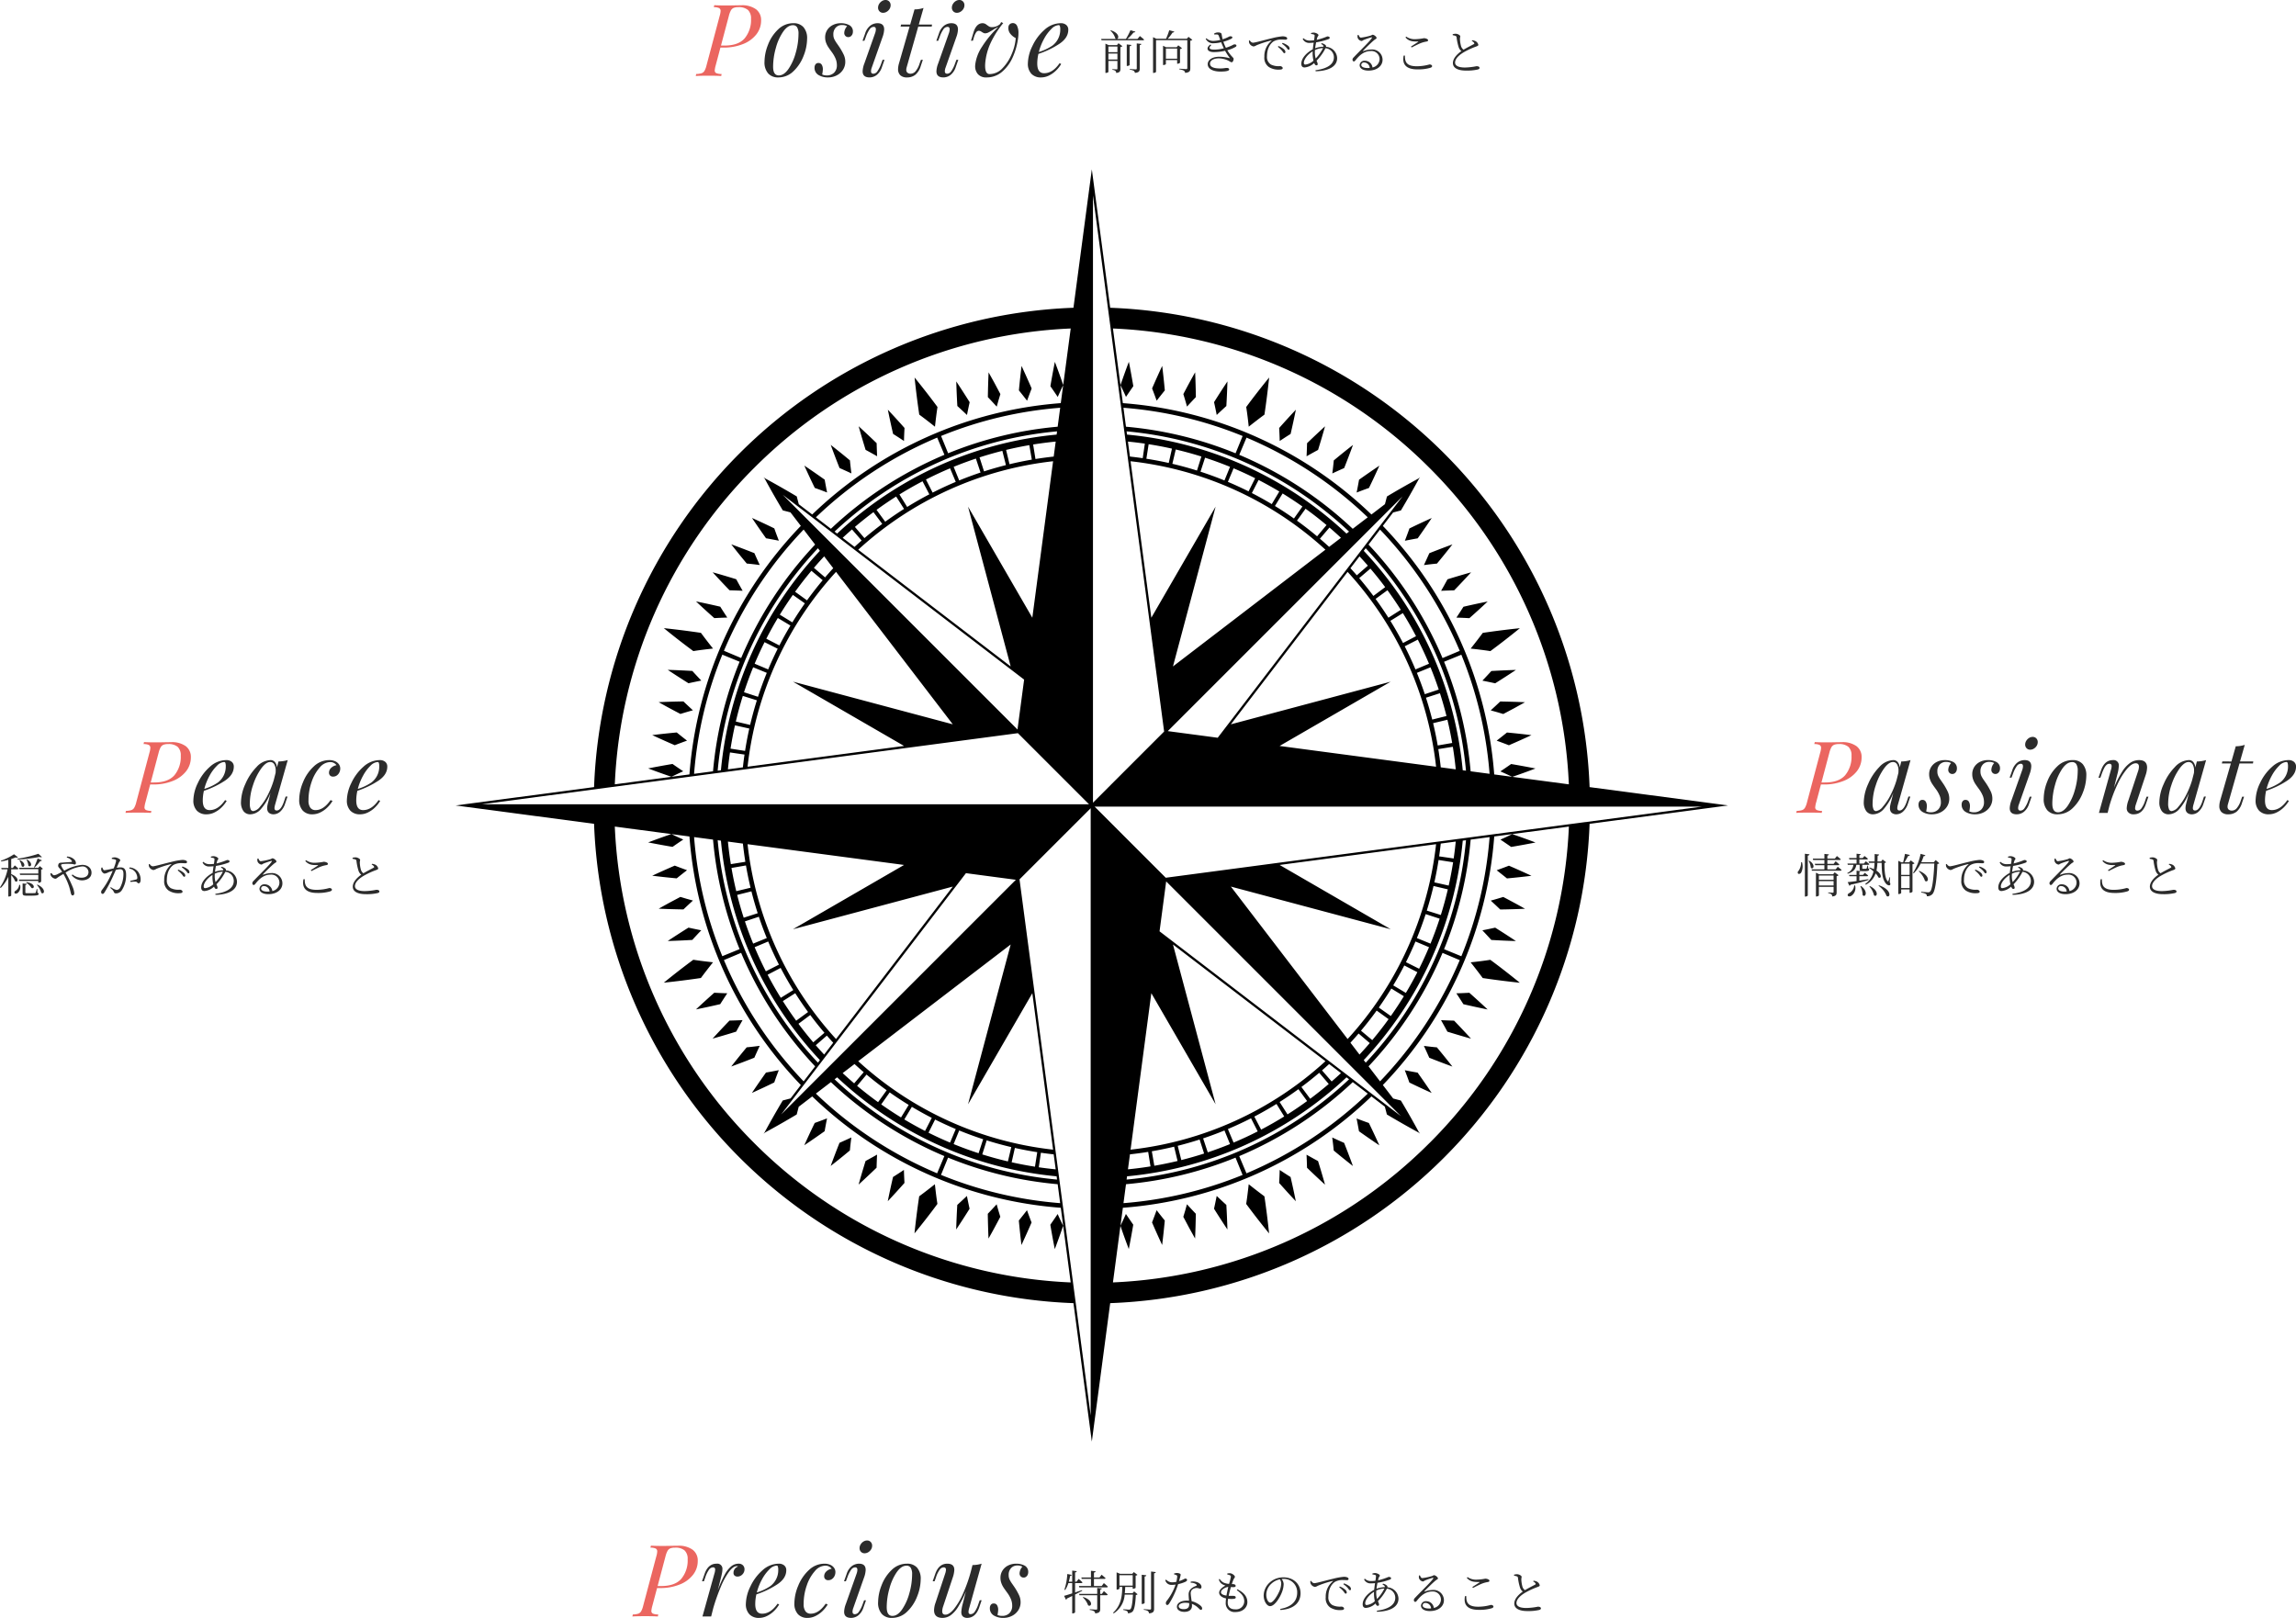 <svg xmlns="http://www.w3.org/2000/svg" xmlns:xlink="http://www.w3.org/1999/xlink" width="688.495" height="485.218" viewBox="0 0 688.495 485.218">
  <defs>
    <clipPath id="clip-path">
      <rect id="長方形_143" data-name="長方形 143" width="381.541" height="381.543" fill="none"/>
    </clipPath>
  </defs>
  <g id="mission_img03" transform="translate(-760.366 -3272.207)">
    <path id="パス_1707" data-name="パス 1707" d="M.615-4.292A14.167,14.167,0,0,1,1.663-9.368,12.343,12.343,0,0,1,4.688-13.96a6.478,6.478,0,0,1,4.6-1.875,3.886,3.886,0,0,1,3.01,1.187,5.029,5.029,0,0,1,1.091,3.516,14.167,14.167,0,0,1-1.047,5.076,12.455,12.455,0,0,1-3.018,4.6A6.44,6.44,0,0,1,4.731.425,3.9,3.9,0,0,1,1.714-.769,5.035,5.035,0,0,1,.615-4.292Zm8.5-10.942q-1.538,0-2.908,1.948a15.88,15.88,0,0,0-2.19,4.878,20.847,20.847,0,0,0-.82,5.625q0,2.607,1.714,2.607,1.538,0,2.9-1.948A16,16,0,0,0,9.99-6.995a20.817,20.817,0,0,0,.82-5.632,3.656,3.656,0,0,0-.417-1.978A1.431,1.431,0,0,0,9.111-15.234ZM17.906-.454a3.061,3.061,0,0,0,1.377.278,3.015,3.015,0,0,0,2.2-.813,3.033,3.033,0,0,0,.835-2.278,5.134,5.134,0,0,0-.359-1.875,9.677,9.677,0,0,0-1.208-2.095q-.718-.981-1.062-1.509A6.309,6.309,0,0,1,19.071-10a4.524,4.524,0,0,1-.271-1.582,4,4,0,0,1,.623-2.212,4.205,4.205,0,0,1,1.692-1.5,5.167,5.167,0,0,1,2.344-.535,5.362,5.362,0,0,1,2.607.579,2.115,2.115,0,0,1,1.055,2.029,1.8,1.8,0,0,1-.146.681,1.531,1.531,0,0,1-.461.615,1.2,1.2,0,0,1-.784.256,1.151,1.151,0,0,1-.857-.352,1.243,1.243,0,0,1-.344-.908,3.219,3.219,0,0,1,.85-2.007,2.949,2.949,0,0,0-1.509-.352,2.487,2.487,0,0,0-1.875.762,2.876,2.876,0,0,0-.732,2.08,3.179,3.179,0,0,0,.264,1.355,8.7,8.7,0,0,0,.762,1.274q.5.71.776,1.121A18.8,18.8,0,0,1,24.4-6.328a4.931,4.931,0,0,1,.439,2.036,4.362,4.362,0,0,1-.7,2.439A4.812,4.812,0,0,1,22.25-.176a5.582,5.582,0,0,1-2.571.6,5.336,5.336,0,0,1-2.893-.732,2.465,2.465,0,0,1-1.165-2.241,1.6,1.6,0,0,1,.286-.937,1,1,0,0,1,.886-.41,1.078,1.078,0,0,1,1,.542,2.6,2.6,0,0,1,.322,1.348A8.654,8.654,0,0,1,17.906-.454ZM34.67-20.493a2.139,2.139,0,0,1,.322-1.121,2.526,2.526,0,0,1,.842-.857,2.017,2.017,0,0,1,1.077-.322,1.448,1.448,0,0,1,1.1.447,1.562,1.562,0,0,1,.425,1.121,2.1,2.1,0,0,1-.315,1.106,2.482,2.482,0,0,1-.842.842,2.077,2.077,0,0,1-1.1.322,1.442,1.442,0,0,1-1.084-.439A1.518,1.518,0,0,1,34.67-20.493Zm-.879,7.617a3.615,3.615,0,0,0,.22-1.1q0-.762-.645-.762a1.537,1.537,0,0,0-1.23.725,9.839,9.839,0,0,0-1.143,2.336l-.425,1.113h-.557l.776-2.183a4.77,4.77,0,0,1,1.611-2.4,3.648,3.648,0,0,1,2.109-.688q1.992,0,1.992,1.875a7.484,7.484,0,0,1-.5,2.314l-3.208,9.1a3.318,3.318,0,0,0-.234,1.1q0,.762.718.762a1.508,1.508,0,0,0,1.157-.681,9.492,9.492,0,0,0,1.187-2.38l.41-1.113H36.6l-.776,2.2A4.929,4.929,0,0,1,34.26-.308a3.48,3.48,0,0,1-2.124.732q-2.095,0-2.095-1.831a7.308,7.308,0,0,1,.527-2.373ZM43.23-2.549a2.4,2.4,0,0,0-.1.674,1.086,1.086,0,0,0,.359.894,1.447,1.447,0,0,0,.945.293,1.969,1.969,0,0,0,1.4-.645A6.53,6.53,0,0,0,47.1-3.691l.425-1.172h.571l-.63,1.89A5.374,5.374,0,0,1,45.823-.344a3.969,3.969,0,0,1-2.476.769,2.757,2.757,0,0,1-2.014-.659,2.459,2.459,0,0,1-.667-1.831,6.525,6.525,0,0,1,.278-1.714l3.179-11.045h-2.7l.146-.6H44.3l1.3-4.556a8.65,8.65,0,0,0,2.7-.425l-1.421,4.98h3.97l-.088.6H46.717ZM56.8-20.493a2.139,2.139,0,0,1,.322-1.121,2.526,2.526,0,0,1,.842-.857,2.017,2.017,0,0,1,1.077-.322,1.448,1.448,0,0,1,1.1.447,1.562,1.562,0,0,1,.425,1.121,2.1,2.1,0,0,1-.315,1.106,2.482,2.482,0,0,1-.842.842,2.077,2.077,0,0,1-1.1.322,1.442,1.442,0,0,1-1.084-.439A1.518,1.518,0,0,1,56.8-20.493Zm-.879,7.617a3.615,3.615,0,0,0,.22-1.1q0-.762-.645-.762a1.537,1.537,0,0,0-1.23.725,9.839,9.839,0,0,0-1.143,2.336L52.7-10.562h-.557l.776-2.183a4.77,4.77,0,0,1,1.611-2.4,3.648,3.648,0,0,1,2.109-.688q1.992,0,1.992,1.875a7.484,7.484,0,0,1-.5,2.314l-3.208,9.1a3.318,3.318,0,0,0-.234,1.1q0,.762.718.762a1.508,1.508,0,0,0,1.157-.681,9.492,9.492,0,0,0,1.187-2.38l.41-1.113h.571l-.776,2.2A4.929,4.929,0,0,1,56.391-.308a3.48,3.48,0,0,1-2.124.732q-2.095,0-2.095-1.831A7.308,7.308,0,0,1,52.7-3.779ZM72.2-15.864A28.147,28.147,0,0,0,68.416-9.9,18.26,18.26,0,0,0,66.8-3.809q-.029.5-.029.7,0,2.534,1.318,2.534A5.367,5.367,0,0,0,72.041-2.4,13.524,13.524,0,0,0,74.824-6.79a14.476,14.476,0,0,0,1.128-4.578,4.719,4.719,0,0,1-1.641-1.326,2.654,2.654,0,0,1-.557-1.912,1.246,1.246,0,0,1,.439-.952,1.4,1.4,0,0,1,.879-.308,1.364,1.364,0,0,1,1.274.813,4.836,4.836,0,0,1,.425,2.219,11.765,11.765,0,0,1-.073,1.187,20.457,20.457,0,0,1-1.575,5.859A12.267,12.267,0,0,1,71.895-1.3,6.977,6.977,0,0,1,67.222.425a3.251,3.251,0,0,1-2.607-.974,3.6,3.6,0,0,1-.835-2.424l.015-.322a12.336,12.336,0,0,1,2.058-5.5,30.682,30.682,0,0,1,4.9-5.911,9.483,9.483,0,0,0-1.472.776q-.93.571-1.472.85A2.229,2.229,0,0,1,66.8-12.8a1.129,1.129,0,0,1-.483-.1,6.185,6.185,0,0,1-.652-.381,1.456,1.456,0,0,0-.754-.278.959.959,0,0,0-.784.4,5.465,5.465,0,0,0-.681,1.458l-.337,1.113h-.571l.659-2.183q.835-3.062,2.827-3.062a1.8,1.8,0,0,1,1.091.388q.52.388.835.586a1.477,1.477,0,0,0,.8.2,3.6,3.6,0,0,0,2.52-.937l.308-.571ZM89.581-3.6a9.314,9.314,0,0,1-1.553,1.97,8.094,8.094,0,0,1-2.1,1.487,5.349,5.349,0,0,1-2.38.571A3.84,3.84,0,0,1,80.638-.667a4.361,4.361,0,0,1-1.047-3.142,12.383,12.383,0,0,1,1.333-5.134,14.716,14.716,0,0,1,3.611-4.878,7.325,7.325,0,0,1,4.944-2.014,2.447,2.447,0,0,1,1.6.513,1.78,1.78,0,0,1,.63,1.465q0,2.432-2.71,4.233a26.742,26.742,0,0,1-6.255,3,13.17,13.17,0,0,0-.337,2.9q0,2.886,2.065,2.886,2.563,0,4.629-3Zm-.762-11.66a3.346,3.346,0,0,0-2.153,1.121,12.192,12.192,0,0,0-2.219,2.988,16.9,16.9,0,0,0-1.575,3.962,15.229,15.229,0,0,0,4.087-1.934,6.032,6.032,0,0,0,1.729-2.1,5.955,5.955,0,0,0,.615-2.688,3.2,3.2,0,0,0-.117-1.077A.386.386,0,0,0,88.819-15.264Z" transform="translate(989 3295)" fill="#2b2b2b"/>
    <path id="パス_1709" data-name="パス 1709" d="M2.744-2.954V-4.732h2.7v1.778Zm2.7-3.892v1.694h-2.7V-6.846Zm-.14-.42H2.814L1.848-7.7V1.078H2c.392,0,.742-.224.742-.322v-3.29h2.7V-.252c0,.182-.056.266-.252.266-.252,0-1.26-.084-1.26-.084V.154a1.585,1.585,0,0,1,.9.308.831.831,0,0,1,.238.616C6.2.966,6.342.546,6.342-.168v-6.51a1.208,1.208,0,0,0,.6-.266L5.768-7.826Zm2.94-.2v6.454h.168c.322,0,.7-.2.7-.308v-5.6c.35-.056.49-.2.518-.392Zm3,7.182c0,.21-.07.294-.322.294C10.612.014,9.17-.1,9.17-.1V.126a2.515,2.515,0,0,1,1.19.336.831.831,0,0,1,.322.6C11.97.952,12.138.5,12.138-.224V-7.266c.322-.042.448-.168.49-.35L11.242-7.77Zm.224-8.834H8.428a13.813,13.813,0,0,0,1.848-1.932c.322.014.49-.1.56-.252l-1.484-.434A20.336,20.336,0,0,1,7.994-9.114H5.236c.728-.042.882-1.75-1.75-2.59l-.154.112A4.823,4.823,0,0,1,4.816-9.254a.7.7,0,0,0,.364.14H.574l.112.406h12.4c.2,0,.308-.056.35-.21-.476-.462-1.26-1.064-1.26-1.064Zm8.512,5.936V-6.23h3.374v3.052ZM24.22-6.062a1.094,1.094,0,0,0,.588-.28L23.7-7.2l-.49.56H20.034l-.91-.434v5.782h.14c.35,0,.714-.2.714-.294v-1.2h3.374V-1.68h.112a1.2,1.2,0,0,0,.756-.294Zm2.534-3.682-.49.574H20.538a15.915,15.915,0,0,0,1.456-1.876.487.487,0,0,0,.518-.266l-1.526-.42A19.842,19.842,0,0,1,20.02-9.17H17.136l-1.008-.476V1.078H16.3c.378,0,.728-.238.728-.35V-8.75H26.4V-.406c0,.238-.084.336-.378.336-.336,0-2-.126-2-.126V.028a3.113,3.113,0,0,1,1.358.378.872.872,0,0,1,.364.658c1.4-.14,1.554-.6,1.554-1.358V-8.582a1.1,1.1,0,0,0,.616-.266Zm7.728-.7a6.078,6.078,0,0,1,.714-.014.627.627,0,0,1,.672.5c.14.378.266.756.42,1.134a9.513,9.513,0,0,1-1.96.294,3.025,3.025,0,0,1-2.212-.784l-.2.154a2.41,2.41,0,0,0,2.464,1.33,9.274,9.274,0,0,0,2.17-.294c.266.658.532,1.274.8,1.82a11.406,11.406,0,0,1-2.9.392c-1.554,0-1.736-.56-.868-1.33l-.238-.21c-1.526,1.064-.966,2.282.994,2.282a14.718,14.718,0,0,0,3.388-.392A18.158,18.158,0,0,0,39.074-3.5c.1.14.084.182-.1.126a12.17,12.17,0,0,0-2.94-.406c-2.366,0-3.514,1.106-3.514,2.226,0,1.638,2.016,2.226,3.766,2.226,1.806,0,2.674-.224,2.674-.644,0-.266-.294-.448-.714-.448-.546,0-.882.154-1.932.154-1.33,0-3.108-.168-3.108-1.47,0-.924,1.12-1.554,2.618-1.554a6.914,6.914,0,0,1,2.772.63c.56.28.784.532,1.12.532s.574-.6.574-1.036c0-.364-.812-.756-1.9-2.562a10.351,10.351,0,0,0,2.422-.966c.266-.14.322-.294.322-.434,0-.28-.308-.378-.658-.35-.224,0-.378.2-1.274.56-.364.154-.784.308-1.232.448a12.9,12.9,0,0,1-.756-1.806,12.568,12.568,0,0,0,2.394-.9c.21-.14.308-.266.308-.406-.014-.266-.378-.336-.7-.336-.224,0-.77.462-2.226.9-.14-.546-.224-1.106-.308-1.554-.07-.392-.6-.5-1.106-.5a2.133,2.133,0,0,0-1.148.364ZM44.884-8.6a3.435,3.435,0,0,0,.056.644A1.737,1.737,0,0,0,46.284-6.86a2.35,2.35,0,0,0,.854-.35,29.566,29.566,0,0,1,4.4-1.428c.154-.042.168.042.07.126a5.868,5.868,0,0,0-2.1,4.746A3.341,3.341,0,0,0,50.848-.7,5.322,5.322,0,0,0,54,.084c.63,0,1.008-.126,1.008-.462s-.462-.588-.8-.588a5.273,5.273,0,0,1-2.716-.462A2.621,2.621,0,0,1,50.3-3.934c0-2.8,1.4-4.1,2.03-4.48a4.7,4.7,0,0,1,2.352-.518c.518,0,.938.042,1.2.042.308,0,.476-.168.476-.364s-.112-.35-.42-.49A2.85,2.85,0,0,0,54.95-9.9a18.9,18.9,0,0,0-3.178.574c-2.31.532-5.012,1.344-5.74,1.344a1.249,1.249,0,0,1-.882-.7Zm9.912.924a7.08,7.08,0,0,1,1.3,1.12c.294.35.434.672.658.672s.322-.126.322-.364a1.11,1.11,0,0,0-.518-.868,5.621,5.621,0,0,0-1.582-.812Zm-1.246.924A7.92,7.92,0,0,1,54.838-5.53c.28.364.434.686.644.686a.324.324,0,0,0,.336-.364,1.169,1.169,0,0,0-.476-.84,5.321,5.321,0,0,0-1.6-.938Zm11.1,1.694c0-.224.014-.462.028-.714a5.944,5.944,0,0,1,2.422-.6,12.549,12.549,0,0,1-2.2,3.122A6.067,6.067,0,0,1,64.652-5.054ZM61.824-1.428c-.336,0-.476-.154-.476-.532,0-.966,1.05-2.45,2.646-3.444-.014.182-.014.35-.014.518a10.4,10.4,0,0,0,.252,2.3A4.4,4.4,0,0,1,61.824-1.428Zm4.7-6.174c.518.28.742.462.7.812a7.376,7.376,0,0,0-2.492.476c.07-.588.182-1.218.294-1.778a19.737,19.737,0,0,0,3.752-.98c.252-.112.322-.224.322-.406,0-.238-.266-.392-.742-.392A19.264,19.264,0,0,1,65.2-8.834c.056-.238.1-.448.154-.616.126-.49.378-.532.378-.826,0-.266-.714-.742-1.512-.742a3.929,3.929,0,0,0-.7.126L63.5-10.6a3.759,3.759,0,0,1,.826.154c.2.084.252.14.252.378a11.732,11.732,0,0,1-.168,1.358,9.789,9.789,0,0,1-1.288.084,2.564,2.564,0,0,1-1.89-.714l-.224.224a2.09,2.09,0,0,0,2.016,1.19c.406,0,.854-.028,1.274-.07-.1.644-.2,1.344-.266,2-1.61.84-3.444,2.506-3.444,4.34,0,.742.35,1.092.98,1.092a4.721,4.721,0,0,0,2.87-1.33c.168.42.392.7.644.7s.42-.112.42-.378a2.8,2.8,0,0,0-.35-1.008,14.868,14.868,0,0,0,2.688-3.752,2.727,2.727,0,0,1,2.52,2.716c0,2.184-2.114,3.444-5.53,3.892l.056.308C68.544.5,71.33-.714,71.33-3.36A3.514,3.514,0,0,0,68-6.748a.519.519,0,0,0-.112-.49,2.384,2.384,0,0,0-1.218-.6Zm14,7.21c-1.358,0-1.96-.434-1.96-.924a.782.782,0,0,1,.868-.742A1.729,1.729,0,0,1,81.1-.42C80.92-.406,80.724-.392,80.528-.392Zm-3.038-9.9a1.86,1.86,0,0,0-.014.784A1.464,1.464,0,0,0,78.638-8.5c.224,0,.42-.21.686-.322a22.956,22.956,0,0,1,2.268-.77c.168-.028.252.028.126.238C81.13-8.414,78.6-6.006,76.4-3.71c-.322.322-.448.518-.462.77-.014.35.2.56.364.56.21.014.322-.07.532-.336,1.176-1.512,2.59-2.772,4.606-2.772a2.429,2.429,0,0,1,2.618,2.464A2.629,2.629,0,0,1,81.928-.56a2.278,2.278,0,0,0-2.282-2.016A1.422,1.422,0,0,0,78.078-1.26c0,1.008,1.064,1.638,2.632,1.638,2.646,0,4.214-1.442,4.242-3.192A3.1,3.1,0,0,0,81.62-5.95a6.915,6.915,0,0,0-2.408.49c-.112.056-.168-.056-.07-.14.63-.7,2.492-2.506,3.206-3.094.49-.434.812-.448.812-.714,0-.378-.77-.966-1.19-.966-.2,0-.238.14-.546.238a18.629,18.629,0,0,1-2.954.63c-.364,0-.546-.42-.728-.826ZM91.28-4.116c-.49,2.464.56,4.13,4.116,4.13a12.914,12.914,0,0,0,3.836-.462c.42-.14.574-.28.574-.532,0-.294-.42-.49-.77-.49a14.26,14.26,0,0,1-3.794.546c-3.234,0-3.6-1.414-3.584-3.192Zm2.38-2.436c.966-.49,2.24-1.134,2.94-1.386a9.294,9.294,0,0,1,1.512-.392c.35-.056.49-.168.49-.42,0-.322-.728-.588-1.246-.588a15.037,15.037,0,0,1-2.534.294,4.425,4.425,0,0,1-2.786-.77l-.21.252c1.036,1.134,2.044,1.246,3.682,1.218.2.014.21.056.056.154-.5.336-1.386.91-2.086,1.358ZM111.706-8.5a1.521,1.521,0,0,1,.714.588c.1.182.042.28-.182.392-.518.28-1.96,1.008-3,1.624a1.991,1.991,0,0,1-.77-1.148,8.879,8.879,0,0,1-.308-2.128,7.126,7.126,0,0,1,.1-.728c-.014-.322-.756-.77-1.386-.77a3.263,3.263,0,0,0-.9.14l.014.294a5.546,5.546,0,0,1,.77.182.5.5,0,0,1,.392.462,16.174,16.174,0,0,0,.616,2.926,2.428,2.428,0,0,0,.826,1.19c-.924.658-2.548,2.016-2.548,3.6,0,1.456,1.47,2.254,3.92,2.254a14.676,14.676,0,0,0,3.57-.336c.28-.084.5-.252.5-.434,0-.42-.434-.546-.924-.546a19.838,19.838,0,0,1-3.444.392c-2.184,0-2.968-.658-2.968-1.484,0-1.3,1.54-2.478,2.66-3.122a23.072,23.072,0,0,1,3.416-1.6c.56-.2.9-.308.9-.588a1.656,1.656,0,0,0-.854-1.12,3.109,3.109,0,0,0-.994-.266Z" transform="translate(1090 3293)" fill="#2b2b2b"/>
    <path id="パス_1716" data-name="パス 1716" d="M4.556-21.24q1.23.088,3.691.088.718,0,2.175-.029t2.2-.029A7.04,7.04,0,0,1,17.087-20,4.012,4.012,0,0,1,18.6-16.685a6.7,6.7,0,0,1-1.428,4.2A9.417,9.417,0,0,1,13.169-9.58,15.4,15.4,0,0,1,7.295-8.525H6.4L4.98-3.179A7.881,7.881,0,0,0,4.688-1.67a.837.837,0,0,0,.447.8A3.96,3.96,0,0,0,6.753-.6L6.636,0Q5.229-.088,2.915-.088.278-.088-1,0l.132-.6A5.856,5.856,0,0,0,.754-.835a1.648,1.648,0,0,0,.857-.7,6.173,6.173,0,0,0,.615-1.641L6.182-18.062A5.937,5.937,0,0,0,6.445-19.5.922.922,0,0,0,6-20.369a3.561,3.561,0,0,0-1.589-.271ZM7.588-9.126q4.2,0,6.094-2.19a8.625,8.625,0,0,0,1.89-5.837,3.452,3.452,0,0,0-.908-2.637,4.151,4.151,0,0,0-2.9-.85,3.644,3.644,0,0,0-1.414.22,1.757,1.757,0,0,0-.82.762,6.713,6.713,0,0,0-.593,1.6L6.563-9.126Z" transform="translate(951 3757)" fill="#eb6660"/>
    <path id="パス_1718" data-name="パス 1718" d="M5.74-9.268H8.512V-7.14H4.9l.112.42h8.2a.335.335,0,0,0,.364-.224c-.434-.448-1.2-1.064-1.2-1.064l-.644.868H9.408V-9.268h3.108c.2,0,.336-.07.378-.224-.462-.42-1.19-1.036-1.19-1.036l-.644.84H9.408v-1.484c.35-.042.476-.182.5-.378l-1.4-.154v2.016H5.628Zm.084,3.36c-.7.238-1.414.476-2.072.7v-2.8H5.6c.2,0,.322-.07.364-.224C5.53-8.68,4.816-9.268,4.816-9.268l-.644.84h-.42V-11.2c.364-.056.462-.2.49-.392L2.884-11.76v3.332H1.862a17.105,17.105,0,0,0,.392-1.722c.308-.014.448-.154.49-.322l-1.33-.266a17.832,17.832,0,0,1-.868,4.69l.224.126a7.989,7.989,0,0,0,.966-2.086H2.884v3.08c-1.064.35-1.946.616-2.436.742l.574,1.162a.567.567,0,0,0,.294-.364c.56-.266,1.078-.518,1.568-.756V1.078h.168c.336,0,.7-.224.7-.364V-4.578C4.606-5.012,5.32-5.4,5.894-5.712Zm.238,2.184A5.834,5.834,0,0,1,7.644-1.358C8.694-.658,9.422-2.8,6.2-3.836Zm5.712-1.05h-.49V-6.062c.336-.056.462-.168.5-.35l-1.4-.154v1.792H4.942l.112.406h5.334V-.336c0,.2-.07.28-.35.28s-1.89-.112-1.89-.112V.056A3.027,3.027,0,0,1,9.436.42a.8.8,0,0,1,.336.658C11.13.938,11.284.49,11.284-.266v-4.1H13.16a.335.335,0,0,0,.364-.224c-.42-.42-1.134-1.022-1.134-1.022Zm5.278-5.6h3.976v3.122H17.052Zm3.906,5.4h-2.3c.07-.616.1-1.232.126-1.876h2.24v.532h.112a1.268,1.268,0,0,0,.77-.266v-3.654a.992.992,0,0,0,.546-.252l-1.092-.826-.462.518H17.234L16.2-11.228v5.166h.14c.434,0,.714-.238.714-.336v-.448h.854c-.084,2.758-.336,5.488-2.772,7.728l.2.182A7.2,7.2,0,0,0,18.62-4.55H21.1c-.14,2.506-.392,4.032-.756,4.354a.628.628,0,0,1-.476.14c-.28,0-1.148-.07-1.652-.126V.056a3.39,3.39,0,0,1,1.134.35.72.72,0,0,1,.224.63A2.111,2.111,0,0,0,20.944.574c.56-.518.882-2.156,1.022-5.012a.821.821,0,0,0,.532-.224l-1.036-.854ZM24.6-9.982c.35-.042.476-.182.518-.378l-1.386-.154V-1.75H23.9c.336,0,.7-.2.7-.322Zm1.932-1.5V-.392c0,.224-.084.322-.364.322S24.346-.2,24.346-.2v.21a2.9,2.9,0,0,1,1.26.378,1.13,1.13,0,0,1,.322.686C27.272.938,27.44.462,27.44-.308v-10.64c.336-.042.476-.168.518-.364Zm6.888.84a4.057,4.057,0,0,1,.658.224c.238.1.308.21.294.5A11.64,11.64,0,0,1,34.118-8.4a5.317,5.317,0,0,1-1.19.154,2.4,2.4,0,0,1-1.876-.812l-.252.2a1.889,1.889,0,0,0,1.974,1.386A7.641,7.641,0,0,0,33.88-7.56a16.4,16.4,0,0,1-2.66,4.9,1.062,1.062,0,0,0-.252.672c0,.252.126.546.406.546s.434-.224.63-.5A25.1,25.1,0,0,0,34.65-7.7a9.731,9.731,0,0,0,2.212-.714c.154-.084.476-.28.476-.532a.477.477,0,0,0-.518-.42c-.266,0-.546.336-1.89.756.518-1.792.574-2.044.336-2.184a2.081,2.081,0,0,0-1.022-.238,2.627,2.627,0,0,0-.826.168Zm4.55,8.946c0,.826-.308,1.5-1.652,1.5-1.022,0-1.5-.392-1.5-.882s.672-1.036,1.946-1.036a6.516,6.516,0,0,1,1.2.112Zm.448-6.412a2.7,2.7,0,0,1,1.61.42c.238.182.294.364,0,.518a4.4,4.4,0,0,0-1.554.9,2.268,2.268,0,0,0-.672,1.75c0,.546.07,1.176.112,1.792-.2-.014-.406-.028-.63-.028-1.862,0-3,.784-3,1.848,0,.812.784,1.526,2.24,1.526,1.428,0,2.282-.672,2.282-1.834,0-.168-.014-.35-.028-.56A5.591,5.591,0,0,1,40.754-.5c.308.28.476.518.742.518.224,0,.35-.168.35-.448,0-.35-.294-.742-.966-1.176A6.475,6.475,0,0,0,38.7-2.59c-.112-.84-.252-1.722-.266-2.142a1.635,1.635,0,0,1,.35-1.26,2.162,2.162,0,0,1,1.3-.546c.6-.042.84.182,1.162.182.266,0,.406-.182.406-.5,0-.56-.434-1.106-1.288-1.428a3.966,3.966,0,0,0-1.932-.168Zm9.086,2.8c0-.672,1.246-1.484,2.184-1.554-.168.7-.392,1.666-.546,2.59C47.824-4.452,47.5-4.886,47.5-5.306Zm4.732-.6c1.3.966,2.24,1.848,2.24,3.388a2.452,2.452,0,0,1-2.73,2.38c-1.316,0-2.226-.644-2.226-2.044a7.511,7.511,0,0,1,.112-1.134,8.178,8.178,0,0,0,1.61.042c.518-.042.686-.2.686-.434,0-.28-.224-.434-.56-.462C51.072-4.2,50.5-4.158,49.8-4.2c.2-.938.462-1.932.672-2.632a7.092,7.092,0,0,0,.9.028c.35-.014.532-.14.532-.364s-.182-.476-.63-.518c-.168-.014-.336-.028-.518-.028A12.358,12.358,0,0,1,51.31-9.2c.168-.35.364-.434.364-.7,0-.378-.84-1.064-1.5-1.064a6.411,6.411,0,0,0-.77.056l-.014.322a2.955,2.955,0,0,1,.742.21c.252.112.35.2.322.546a18.821,18.821,0,0,1-.532,2.058,4.962,4.962,0,0,1-1.554-.35A3.042,3.042,0,0,1,47.1-9.268l-.238.14a2.228,2.228,0,0,0,.966,1.414,3.614,3.614,0,0,0,1.022.448c-1.064.532-1.9,1.344-1.9,2.114,0,.812.756,1.456,2.072,1.736a10.564,10.564,0,0,0-.1,1.232A2.65,2.65,0,0,0,51.828.672c2.436,0,3.584-1.582,3.584-2.926,0-1.526-.812-2.814-2.982-3.892ZM65.562-7.854a6.59,6.59,0,0,1-.5,2.156c-.574,1.33-1.862,3.542-2.786,3.542-.574,0-1.19-1.022-1.19-2.366a4.5,4.5,0,0,1,1.442-3.234A5.326,5.326,0,0,1,65.17-9.142,2.443,2.443,0,0,1,65.562-7.854ZM65.324.056c4.578-.294,6.034-2.674,6.034-5,0-2.9-2.226-4.788-5.11-4.788a6.053,6.053,0,0,0-4.088,1.5A5.378,5.378,0,0,0,60.3-4.3c0,1.722.98,3.206,1.918,3.206,1.428,0,3.052-2.716,3.64-4.4a7.018,7.018,0,0,0,.434-2.254,2.613,2.613,0,0,0-.6-1.484c.168-.014.336-.028.5-.028A3.973,3.973,0,0,1,70.35-5.166c0,2.534-1.652,4.3-5.082,4.9ZM74.284-8.6a3.435,3.435,0,0,0,.056.644A1.737,1.737,0,0,0,75.684-6.86a2.35,2.35,0,0,0,.854-.35,29.566,29.566,0,0,1,4.4-1.428c.154-.042.168.042.07.126a5.868,5.868,0,0,0-2.1,4.746A3.341,3.341,0,0,0,80.248-.7,5.322,5.322,0,0,0,83.4.084c.63,0,1.008-.126,1.008-.462s-.462-.588-.8-.588a5.273,5.273,0,0,1-2.716-.462A2.621,2.621,0,0,1,79.7-3.934c0-2.8,1.4-4.1,2.03-4.48a4.7,4.7,0,0,1,2.352-.518c.518,0,.938.042,1.2.042.308,0,.476-.168.476-.364s-.112-.35-.42-.49A2.85,2.85,0,0,0,84.35-9.9a18.9,18.9,0,0,0-3.178.574c-2.31.532-5.012,1.344-5.74,1.344a1.249,1.249,0,0,1-.882-.7Zm9.912.924a7.08,7.08,0,0,1,1.3,1.12c.294.35.434.672.658.672s.322-.126.322-.364a1.11,1.11,0,0,0-.518-.868,5.621,5.621,0,0,0-1.582-.812Zm-1.246.924A7.92,7.92,0,0,1,84.238-5.53c.28.364.434.686.644.686a.324.324,0,0,0,.336-.364,1.169,1.169,0,0,0-.476-.84,5.321,5.321,0,0,0-1.6-.938Zm11.1,1.694c0-.224.014-.462.028-.714a5.944,5.944,0,0,1,2.422-.6,12.549,12.549,0,0,1-2.2,3.122A6.066,6.066,0,0,1,94.052-5.054ZM91.224-1.428c-.336,0-.476-.154-.476-.532,0-.966,1.05-2.45,2.646-3.444-.014.182-.014.35-.014.518a10.4,10.4,0,0,0,.252,2.3A4.4,4.4,0,0,1,91.224-1.428Zm4.7-6.174c.518.28.742.462.7.812a7.376,7.376,0,0,0-2.492.476c.07-.588.182-1.218.294-1.778a19.737,19.737,0,0,0,3.752-.98c.252-.112.322-.224.322-.406,0-.238-.266-.392-.742-.392A19.264,19.264,0,0,1,94.6-8.834c.056-.238.1-.448.154-.616.126-.49.378-.532.378-.826,0-.266-.714-.742-1.512-.742a3.929,3.929,0,0,0-.7.126L92.9-10.6a3.759,3.759,0,0,1,.826.154c.2.084.252.14.252.378a11.732,11.732,0,0,1-.168,1.358,9.789,9.789,0,0,1-1.288.084,2.564,2.564,0,0,1-1.89-.714l-.224.224a2.09,2.09,0,0,0,2.016,1.19c.406,0,.854-.028,1.274-.07-.1.644-.2,1.344-.266,2-1.61.84-3.444,2.506-3.444,4.34,0,.742.35,1.092.98,1.092a4.721,4.721,0,0,0,2.87-1.33c.168.42.392.7.644.7s.42-.112.42-.378a2.8,2.8,0,0,0-.35-1.008,14.868,14.868,0,0,0,2.688-3.752,2.727,2.727,0,0,1,2.52,2.716c0,2.184-2.114,3.444-5.53,3.892l.056.308c3.654-.084,6.44-1.3,6.44-3.948A3.514,3.514,0,0,0,97.4-6.748a.519.519,0,0,0-.112-.49,2.384,2.384,0,0,0-1.218-.6Zm14,7.21c-1.358,0-1.96-.434-1.96-.924a.782.782,0,0,1,.868-.742A1.729,1.729,0,0,1,110.5-.42C110.32-.406,110.124-.392,109.928-.392Zm-3.038-9.9a1.86,1.86,0,0,0-.014.784A1.464,1.464,0,0,0,108.038-8.5c.224,0,.42-.21.686-.322a22.956,22.956,0,0,1,2.268-.77c.168-.028.252.028.126.238-.588.938-3.122,3.346-5.32,5.642-.322.322-.448.518-.462.77-.014.35.2.56.364.56.21.014.322-.07.532-.336,1.176-1.512,2.59-2.772,4.606-2.772a2.429,2.429,0,0,1,2.618,2.464A2.629,2.629,0,0,1,111.328-.56a2.278,2.278,0,0,0-2.282-2.016,1.422,1.422,0,0,0-1.568,1.316c0,1.008,1.064,1.638,2.632,1.638,2.646,0,4.214-1.442,4.242-3.192A3.1,3.1,0,0,0,111.02-5.95a6.915,6.915,0,0,0-2.408.49c-.112.056-.168-.056-.07-.14.63-.7,2.492-2.506,3.206-3.094.49-.434.812-.448.812-.714,0-.378-.77-.966-1.19-.966-.2,0-.238.14-.546.238a18.629,18.629,0,0,1-2.954.63c-.364,0-.546-.42-.728-.826Zm13.79,6.174c-.49,2.464.56,4.13,4.116,4.13a12.914,12.914,0,0,0,3.836-.462c.42-.14.574-.28.574-.532,0-.294-.42-.49-.77-.49a14.26,14.26,0,0,1-3.794.546c-3.234,0-3.6-1.414-3.584-3.192Zm2.38-2.436c.966-.49,2.24-1.134,2.94-1.386a9.294,9.294,0,0,1,1.512-.392c.35-.056.49-.168.49-.42,0-.322-.728-.588-1.246-.588a15.037,15.037,0,0,1-2.534.294,4.425,4.425,0,0,1-2.786-.77l-.21.252c1.036,1.134,2.044,1.246,3.682,1.218.2.014.21.056.056.154-.5.336-1.386.91-2.086,1.358ZM141.106-8.5a1.521,1.521,0,0,1,.714.588c.1.182.042.28-.182.392-.518.28-1.96,1.008-3,1.624a1.991,1.991,0,0,1-.77-1.148,8.879,8.879,0,0,1-.308-2.128,7.125,7.125,0,0,1,.1-.728c-.014-.322-.756-.77-1.386-.77a3.263,3.263,0,0,0-.9.14l.014.294a5.546,5.546,0,0,1,.77.182.5.5,0,0,1,.392.462,16.175,16.175,0,0,0,.616,2.926A2.428,2.428,0,0,0,138-5.474c-.924.658-2.548,2.016-2.548,3.6,0,1.456,1.47,2.254,3.92,2.254a14.676,14.676,0,0,0,3.57-.336c.28-.084.5-.252.5-.434,0-.42-.434-.546-.924-.546a19.838,19.838,0,0,1-3.444.392c-2.184,0-2.968-.658-2.968-1.484,0-1.3,1.54-2.478,2.66-3.122a23.073,23.073,0,0,1,3.416-1.6c.56-.2.9-.308.9-.588a1.656,1.656,0,0,0-.854-1.12,3.109,3.109,0,0,0-.994-.266Z" transform="translate(1079 3755)" fill="#2b2b2b"/>
    <path id="パス_1714" data-name="パス 1714" d="M4.556-21.24q1.23.088,3.691.088.718,0,2.175-.029t2.2-.029A7.04,7.04,0,0,1,17.087-20,4.012,4.012,0,0,1,18.6-16.685a6.7,6.7,0,0,1-1.428,4.2A9.417,9.417,0,0,1,13.169-9.58,15.4,15.4,0,0,1,7.295-8.525H6.4L4.98-3.179A7.881,7.881,0,0,0,4.688-1.67a.837.837,0,0,0,.447.8A3.96,3.96,0,0,0,6.753-.6L6.636,0Q5.229-.088,2.915-.088.278-.088-1,0l.132-.6A5.856,5.856,0,0,0,.754-.835a1.648,1.648,0,0,0,.857-.7,6.173,6.173,0,0,0,.615-1.641L6.182-18.062A5.937,5.937,0,0,0,6.445-19.5.922.922,0,0,0,6-20.369a3.561,3.561,0,0,0-1.589-.271ZM7.588-9.126q4.2,0,6.094-2.19a8.625,8.625,0,0,0,1.89-5.837,3.452,3.452,0,0,0-.908-2.637,4.151,4.151,0,0,0-2.9-.85,3.644,3.644,0,0,0-1.414.22,1.757,1.757,0,0,0-.82.762,6.713,6.713,0,0,0-.593,1.6L6.563-9.126Z" transform="translate(1300 3516)" fill="#eb6660"/>
    <path id="パス_1713" data-name="パス 1713" d="M1.47-9.226A4.575,4.575,0,0,1,.686-6.608a.6.6,0,0,0-.154.784c.21.266.7.084.938-.252a4.205,4.205,0,0,0,.252-3.136Zm1.12-2.52V1.092h.168c.336,0,.7-.21.7-.336V-11.186c.364-.056.476-.2.518-.392ZM3.7-9.6a4.769,4.769,0,0,1,.672,2.058c.728.7,1.582-.882-.5-2.142ZM6.79-2.24v-1.3H11.2v1.3ZM11.2-5.208v1.26H6.79v-1.26ZM11.06-5.6H6.86l-.952-.462V1.064h.14c.378,0,.742-.224.742-.322V-1.82H11.2V-.336c0,.2-.056.28-.266.28-.252,0-1.344-.1-1.344-.1V.07a1.736,1.736,0,0,1,.952.336.917.917,0,0,1,.252.658C11.97.938,12.11.5,12.11-.21V-5.026a1.275,1.275,0,0,0,.588-.28l-1.176-.868Zm.77-1.47H9.338V-8.316h3.22c.2,0,.322-.07.364-.224-.434-.406-1.106-.952-1.106-.952l-.6.77H9.338V-9.87h3.654c.2,0,.322-.07.35-.224a13.45,13.45,0,0,0-1.148-.966l-.616.77H9.338v-.9c.322-.056.434-.182.462-.364l-1.358-.14v1.4H4.97l.112.42h3.36v1.148H5.572l.112.406H8.442V-7.07H4.592l.112.406h8.54a.318.318,0,0,0,.35-.224c-.434-.42-1.148-.966-1.148-.966Zm3.626,1.316c1.974-.686,2.38-1.582,2.562-2.66h.994v1.2c0,.49.112.686.8.686h.644c1.12,0,1.414-.14,1.414-.476,0-.154-.056-.238-.294-.322L21.518-8.2h-.154c-.112.406-.224.756-.266.882a.171.171,0,0,1-.168.084h-.91c-.182,0-.21-.028-.21-.154V-8.414h1.764c.182,0,.322-.07.35-.224-.42-.364-1.05-.854-1.05-.854l-.588.686H18.928v-1.232h2.2c.2,0,.336-.07.364-.224a11.746,11.746,0,0,0-1.036-.812l-.532.616h-.994v-.84c.28-.042.378-.154.406-.322l-1.246-.14v1.3H15.82l.112.42h2.156v1.232h-2.73l.1.392h1.68A3.088,3.088,0,0,1,15.274-5.95Zm.49,3.612a.508.508,0,0,0,.336-.322,42.12,42.12,0,0,0,5.4-1.442l-.042-.224c-.91.154-1.834.308-2.716.448V-5H21.2c.182,0,.322-.07.35-.224-.392-.35-.994-.8-.994-.8l-.546.616H18.928v-.868c.252-.042.336-.14.35-.266l-1.19-.126V-5.4H15.834L15.946-5h2.142v1.442c-1.078.154-2.03.266-2.66.322Zm1.442-.112A2.9,2.9,0,0,1,15.806.1c-.28.168-.462.434-.35.714.168.322.672.28,1.078.042A2.819,2.819,0,0,0,17.64-2.24ZM19.222-2a5.861,5.861,0,0,1,.686,2.66c.812.882,1.834-1.064-.5-2.744Zm2.7.056A5.873,5.873,0,0,1,23.31.714c.91.756,1.708-1.316-1.218-2.758Zm2.744-.2A6.908,6.908,0,0,1,27.1.924c1.134.742,1.736-1.862-2.3-3.206Zm3.486-2.534L27.986-4.7a7.8,7.8,0,0,1-.35,1.092c-.084.2-.14.21-.238.07-.8-.938-.966-3.192-.938-5.446a.729.729,0,0,0,.49-.21l-1.05-.826-.448.588H24.36q.021-.84.042-1.722a.459.459,0,0,0,.448-.364l-1.344-.14c0,.77,0,1.512-.014,2.226H21.686l.126.42h1.666a15.978,15.978,0,0,1-.182,1.9,8.841,8.841,0,0,0-1.288-.5l-.14.14a10.949,10.949,0,0,1,1.3,1.008A6.059,6.059,0,0,1,20.678-2.7l.2.238A6.072,6.072,0,0,0,23.8-5.852a4.737,4.737,0,0,1,.854,1.218c.84.462,1.218-.854-.6-2.058a13.534,13.534,0,0,0,.28-2.324h1.274c.028,2.884.21,5.11,1.414,6.356.364.336.938.574,1.162.21a.761.761,0,0,0-.154-.714Zm3.318,3.22v-3.57h2.52v3.57Zm2.52-7.308v3.346h-2.52V-8.764Zm.364-.994-.5.574H32.466c.336-.56.8-1.33,1.078-1.89.294,0,.462-.1.518-.308l-1.456-.336c-.14.756-.378,1.862-.546,2.534h-.532L30.6-9.632V.336h.14c.406,0,.728-.224.728-.336V-1.036h2.52V-.028h.126A1.11,1.11,0,0,0,34.86-.35V-8.61a1.207,1.207,0,0,0,.616-.266ZM36.736-6.5A6.747,6.747,0,0,1,38.6-3.626c1.022.784,1.82-1.484-1.708-2.982Zm5.082-3.36-.56.644H37.492a17.312,17.312,0,0,0,.714-1.806c.308,0,.462-.112.518-.28l-1.428-.42a17.388,17.388,0,0,1-2.254,5.712l.2.126A11.2,11.2,0,0,0,37.3-8.806h4.1c-.21,4.62-.63,7.84-1.26,8.4a.735.735,0,0,1-.63.224c-.322,0-1.372-.1-2.016-.168l-.028.238a4.214,4.214,0,0,1,1.428.434.765.765,0,0,1,.266.672A2.132,2.132,0,0,0,40.866.322c.77-.84,1.26-4.046,1.456-9A.89.89,0,0,0,42.91-8.9ZM44.884-8.6a3.435,3.435,0,0,0,.056.644A1.737,1.737,0,0,0,46.284-6.86a2.35,2.35,0,0,0,.854-.35,29.566,29.566,0,0,1,4.4-1.428c.154-.042.168.042.07.126a5.868,5.868,0,0,0-2.1,4.746A3.341,3.341,0,0,0,50.848-.7,5.322,5.322,0,0,0,54,.084c.63,0,1.008-.126,1.008-.462s-.462-.588-.8-.588a5.273,5.273,0,0,1-2.716-.462A2.621,2.621,0,0,1,50.3-3.934c0-2.8,1.4-4.1,2.03-4.48a4.7,4.7,0,0,1,2.352-.518c.518,0,.938.042,1.2.042.308,0,.476-.168.476-.364s-.112-.35-.42-.49A2.85,2.85,0,0,0,54.95-9.9a18.9,18.9,0,0,0-3.178.574c-2.31.532-5.012,1.344-5.74,1.344a1.249,1.249,0,0,1-.882-.7Zm9.912.924a7.08,7.08,0,0,1,1.3,1.12c.294.35.434.672.658.672s.322-.126.322-.364a1.11,1.11,0,0,0-.518-.868,5.621,5.621,0,0,0-1.582-.812Zm-1.246.924A7.92,7.92,0,0,1,54.838-5.53c.28.364.434.686.644.686a.324.324,0,0,0,.336-.364,1.169,1.169,0,0,0-.476-.84,5.321,5.321,0,0,0-1.6-.938Zm11.1,1.694c0-.224.014-.462.028-.714a5.944,5.944,0,0,1,2.422-.6,12.549,12.549,0,0,1-2.2,3.122A6.067,6.067,0,0,1,64.652-5.054ZM61.824-1.428c-.336,0-.476-.154-.476-.532,0-.966,1.05-2.45,2.646-3.444-.014.182-.014.35-.014.518a10.4,10.4,0,0,0,.252,2.3A4.4,4.4,0,0,1,61.824-1.428Zm4.7-6.174c.518.28.742.462.7.812a7.376,7.376,0,0,0-2.492.476c.07-.588.182-1.218.294-1.778a19.737,19.737,0,0,0,3.752-.98c.252-.112.322-.224.322-.406,0-.238-.266-.392-.742-.392A19.264,19.264,0,0,1,65.2-8.834c.056-.238.1-.448.154-.616.126-.49.378-.532.378-.826,0-.266-.714-.742-1.512-.742a3.929,3.929,0,0,0-.7.126L63.5-10.6a3.759,3.759,0,0,1,.826.154c.2.084.252.14.252.378a11.732,11.732,0,0,1-.168,1.358,9.789,9.789,0,0,1-1.288.084,2.564,2.564,0,0,1-1.89-.714l-.224.224a2.09,2.09,0,0,0,2.016,1.19c.406,0,.854-.028,1.274-.07-.1.644-.2,1.344-.266,2-1.61.84-3.444,2.506-3.444,4.34,0,.742.35,1.092.98,1.092a4.721,4.721,0,0,0,2.87-1.33c.168.42.392.7.644.7s.42-.112.42-.378a2.8,2.8,0,0,0-.35-1.008,14.868,14.868,0,0,0,2.688-3.752,2.727,2.727,0,0,1,2.52,2.716c0,2.184-2.114,3.444-5.53,3.892l.056.308C68.544.5,71.33-.714,71.33-3.36A3.514,3.514,0,0,0,68-6.748a.519.519,0,0,0-.112-.49,2.384,2.384,0,0,0-1.218-.6Zm14,7.21c-1.358,0-1.96-.434-1.96-.924a.782.782,0,0,1,.868-.742A1.729,1.729,0,0,1,81.1-.42C80.92-.406,80.724-.392,80.528-.392Zm-3.038-9.9a1.86,1.86,0,0,0-.014.784A1.464,1.464,0,0,0,78.638-8.5c.224,0,.42-.21.686-.322a22.956,22.956,0,0,1,2.268-.77c.168-.028.252.028.126.238C81.13-8.414,78.6-6.006,76.4-3.71c-.322.322-.448.518-.462.77-.014.35.2.56.364.56.21.014.322-.07.532-.336,1.176-1.512,2.59-2.772,4.606-2.772a2.429,2.429,0,0,1,2.618,2.464A2.629,2.629,0,0,1,81.928-.56a2.278,2.278,0,0,0-2.282-2.016A1.422,1.422,0,0,0,78.078-1.26c0,1.008,1.064,1.638,2.632,1.638,2.646,0,4.214-1.442,4.242-3.192A3.1,3.1,0,0,0,81.62-5.95a6.915,6.915,0,0,0-2.408.49c-.112.056-.168-.056-.07-.14.63-.7,2.492-2.506,3.206-3.094.49-.434.812-.448.812-.714,0-.378-.77-.966-1.19-.966-.2,0-.238.14-.546.238a18.629,18.629,0,0,1-2.954.63c-.364,0-.546-.42-.728-.826ZM91.28-4.116c-.49,2.464.56,4.13,4.116,4.13a12.914,12.914,0,0,0,3.836-.462c.42-.14.574-.28.574-.532,0-.294-.42-.49-.77-.49a14.26,14.26,0,0,1-3.794.546c-3.234,0-3.6-1.414-3.584-3.192Zm2.38-2.436c.966-.49,2.24-1.134,2.94-1.386a9.294,9.294,0,0,1,1.512-.392c.35-.056.49-.168.49-.42,0-.322-.728-.588-1.246-.588a15.037,15.037,0,0,1-2.534.294,4.425,4.425,0,0,1-2.786-.77l-.21.252c1.036,1.134,2.044,1.246,3.682,1.218.2.014.21.056.056.154-.5.336-1.386.91-2.086,1.358ZM111.706-8.5a1.521,1.521,0,0,1,.714.588c.1.182.042.28-.182.392-.518.28-1.96,1.008-3,1.624a1.991,1.991,0,0,1-.77-1.148,8.879,8.879,0,0,1-.308-2.128,7.126,7.126,0,0,1,.1-.728c-.014-.322-.756-.77-1.386-.77a3.263,3.263,0,0,0-.9.14l.014.294a5.546,5.546,0,0,1,.77.182.5.5,0,0,1,.392.462,16.174,16.174,0,0,0,.616,2.926,2.428,2.428,0,0,0,.826,1.19c-.924.658-2.548,2.016-2.548,3.6,0,1.456,1.47,2.254,3.92,2.254a14.676,14.676,0,0,0,3.57-.336c.28-.084.5-.252.5-.434,0-.42-.434-.546-.924-.546a19.838,19.838,0,0,1-3.444.392c-2.184,0-2.968-.658-2.968-1.484,0-1.3,1.54-2.478,2.66-3.122a23.072,23.072,0,0,1,3.416-1.6c.56-.2.9-.308.9-.588a1.656,1.656,0,0,0-.854-1.12,3.109,3.109,0,0,0-.994-.266Z" transform="translate(1299 3540)" fill="#2b2b2b"/>
    <path id="パス_1710" data-name="パス 1710" d="M4.556-21.24q1.23.088,3.691.088.718,0,2.175-.029t2.2-.029A7.04,7.04,0,0,1,17.087-20,4.012,4.012,0,0,1,18.6-16.685a6.7,6.7,0,0,1-1.428,4.2A9.417,9.417,0,0,1,13.169-9.58,15.4,15.4,0,0,1,7.295-8.525H6.4L4.98-3.179A7.881,7.881,0,0,0,4.688-1.67a.837.837,0,0,0,.447.8A3.96,3.96,0,0,0,6.753-.6L6.636,0Q5.229-.088,2.915-.088.278-.088-1,0l.132-.6A5.856,5.856,0,0,0,.754-.835a1.648,1.648,0,0,0,.857-.7,6.173,6.173,0,0,0,.615-1.641L6.182-18.062A5.937,5.937,0,0,0,6.445-19.5.922.922,0,0,0,6-20.369a3.561,3.561,0,0,0-1.589-.271ZM7.588-9.126q4.2,0,6.094-2.19a8.625,8.625,0,0,0,1.89-5.837,3.452,3.452,0,0,0-.908-2.637,4.151,4.151,0,0,0-2.9-.85,3.644,3.644,0,0,0-1.414.22,1.757,1.757,0,0,0-.82.762,6.713,6.713,0,0,0-.593,1.6L6.563-9.126Z" transform="translate(799 3516)" fill="#eb6660"/>
    <path id="パス_1712" data-name="パス 1712" d="M-104.986-3.066a.944.944,0,0,0,.7-.322v-3.6a1.055,1.055,0,0,0,.518-.252l-.924-.8-.434.49h-5.81l.126.406h5.656v1.33h-5.572l.126.42h5.446V-4h-5.838l.126.406h5.712v.532Zm-3.822-.028a5.242,5.242,0,0,1,1.624,1.61c.924.434,1.316-1.358-1.484-1.75Zm-2.016-6.678a4.993,4.993,0,0,1,.7,1.792c.728.63,1.554-.784-.518-1.876Zm2.156-.168a5.051,5.051,0,0,1,.546,1.792c.7.672,1.6-.7-.378-1.862Zm3.318-.392a23.391,23.391,0,0,1-1.092,2.66l.154.084a14.366,14.366,0,0,0,1.722-1.974.421.421,0,0,0,.49-.21Zm-5.992.336a47.884,47.884,0,0,0,6.566-.8c.322.14.588.14.7.014l-1.05-.952a38.279,38.279,0,0,1-6.258,1.484Zm-1.932,2.912h1.778c.2,0,.336-.07.378-.224-.42-.392-1.078-.952-1.078-.952l-.6.77h-.476v-2.674c.5-.168.966-.336,1.33-.49.322.112.56.1.686-.042l-1.176-.9a16.759,16.759,0,0,1-3.92,1.932l.084.224a20.1,20.1,0,0,0,2.128-.476V-7.49h-2.114l.1.406h1.792a14.483,14.483,0,0,1-2.268,5.4l.21.2a11.6,11.6,0,0,0,2.282-3.36V1.078h.14c.42,0,.728-.21.728-.294V-5.362a5.744,5.744,0,0,1,1.162,1.848c.826.588,1.512-1.036-1.162-2.128Zm2.394,4.648a2.286,2.286,0,0,1-1.078,1.778c-.252.154-.434.406-.308.672.154.294.6.238.91.028a2.311,2.311,0,0,0,.728-2.464Zm5.432,1.26h-.182a6.246,6.246,0,0,1-.308,1.106c-.07.1-.126.112-.266.126s-.6.014-1.134.014h-1.19c-.462,0-.5-.042-.5-.224V-2.38c.252-.028.392-.154.406-.322l-1.232-.14V.014c0,.616.182.812,1.162.812h1.33c1.918,0,2.324-.154,2.324-.518,0-.182-.07-.266-.364-.364Zm-.126-1.218a5.838,5.838,0,0,1,1.316,2.366c.868.686,1.638-1.19-1.148-2.464Zm8.946-8.218a2.344,2.344,0,0,1,1.512.994c.1.224.042.322-.154.336-.406.042-1.568.1-2.73.2-.434.028-1.008-.056-1.162.658-.14.546.154.77.406,1.078a8.212,8.212,0,0,1,.742,1.022l-1.176.6a3.234,3.234,0,0,1-1.2.434c-.322,0-.616-.364-.826-.672l-.294.126a1.513,1.513,0,0,0,.2.784,1.9,1.9,0,0,0,1.232.8c.392,0,.574-.294,1.26-.714.392-.238.8-.49,1.2-.728A18.972,18.972,0,0,1-95.858-1.75c.28.91.42,1.694.518,1.988.112.378.266.518.49.518.308,0,.49-.28.49-.672a6.424,6.424,0,0,0-.476-1.848A32.356,32.356,0,0,0-96.978-6.09,11.056,11.056,0,0,1-92.05-7.938,1.769,1.769,0,0,1-90.1-6.244c0,1.05-.84,1.68-2.044,1.68a4.247,4.247,0,0,1-2.744-.966l-.252.224a4.071,4.071,0,0,0,3.038,1.54c1.568,0,2.912-.784,2.912-2.3,0-1.372-1.106-2.352-2.8-2.352a13.076,13.076,0,0,0-5.362,1.75,5.99,5.99,0,0,1-.966-1.6c0-.28.168-.336.588-.392a15.051,15.051,0,0,1,2.618-.028c.378.028.616.154.854.154s.392-.14.392-.462a1.583,1.583,0,0,0-.462-.994,3.274,3.274,0,0,0-2.17-.924Zm13.524.42a3.671,3.671,0,0,1,1.064.21.343.343,0,0,1,.224.364,11.476,11.476,0,0,1-.728,2.254,24.967,24.967,0,0,1-2.744.56c-.406,0-.5-.448-.658-.826l-.28.042a1.788,1.788,0,0,0-.028.812c.112.448.63.98.994.98a3.31,3.31,0,0,0,1.148-.392c.28-.112.756-.28,1.274-.448-.336.812-.714,1.638-1.05,2.31A21.941,21.941,0,0,1-86.072-.868a.93.93,0,0,0-.224.644.478.478,0,0,0,.42.518c.21,0,.364-.1.574-.434A35.631,35.631,0,0,0-83.23-3.948c.448-.938.924-2,1.33-2.94a5.458,5.458,0,0,1,1.26-.21c.784,0,1.022.434,1.022,1.456a8.636,8.636,0,0,1-.98,4.018,1.223,1.223,0,0,1-1.12.728,4.862,4.862,0,0,1-1.68-.84l-.168.224c.784.672.882.84.98,1.05.182.406.28.6.742.6A2.1,2.1,0,0,0-80.15-.742a8.284,8.284,0,0,0,1.33-4.69c0-1.652-.6-2.226-1.652-2.226a7.165,7.165,0,0,0-1.162.126c.266-.616.476-1.148.616-1.484s.434-.5.434-.812c0-.35-1.036-.84-1.61-.84a2.326,2.326,0,0,0-.91.182ZM-77.9-7.308a2.732,2.732,0,0,1,1.862,1.092,3.173,3.173,0,0,1,.574,1.568c.014.364-.028.49-.322.6a15.476,15.476,0,0,1-1.792.42l.084.336a8.7,8.7,0,0,1,1.652-.07c.406.084.378.476.784.476s.588-.476.588-1.036a3.809,3.809,0,0,0-.868-2.562,3.642,3.642,0,0,0-2.394-1.162Zm5.88-1.288a3.435,3.435,0,0,0,.056.644A1.737,1.737,0,0,0-70.616-6.86a2.35,2.35,0,0,0,.854-.35,29.566,29.566,0,0,1,4.4-1.428c.154-.042.168.042.07.126a5.868,5.868,0,0,0-2.1,4.746A3.341,3.341,0,0,0-66.052-.7,5.322,5.322,0,0,0-62.9.084c.63,0,1.008-.126,1.008-.462s-.462-.588-.8-.588a5.273,5.273,0,0,1-2.716-.462A2.621,2.621,0,0,1-66.6-3.934c0-2.8,1.4-4.1,2.03-4.48a4.7,4.7,0,0,1,2.352-.518c.518,0,.938.042,1.2.042.308,0,.476-.168.476-.364s-.112-.35-.42-.49A2.85,2.85,0,0,0-61.95-9.9a18.9,18.9,0,0,0-3.178.574c-2.31.532-5.012,1.344-5.74,1.344a1.249,1.249,0,0,1-.882-.7Zm9.912.924a7.08,7.08,0,0,1,1.3,1.12c.294.35.434.672.658.672s.322-.126.322-.364a1.11,1.11,0,0,0-.518-.868,5.621,5.621,0,0,0-1.582-.812Zm-1.246.924A7.92,7.92,0,0,1-62.062-5.53c.28.364.434.686.644.686a.324.324,0,0,0,.336-.364,1.169,1.169,0,0,0-.476-.84,5.321,5.321,0,0,0-1.6-.938Zm11.1,1.694c0-.224.014-.462.028-.714a5.944,5.944,0,0,1,2.422-.6A12.549,12.549,0,0,1-52-3.248,6.067,6.067,0,0,1-52.248-5.054Zm-2.828,3.626c-.336,0-.476-.154-.476-.532,0-.966,1.05-2.45,2.646-3.444-.014.182-.014.35-.014.518a10.4,10.4,0,0,0,.252,2.3A4.4,4.4,0,0,1-55.076-1.428Zm4.7-6.174c.518.28.742.462.7.812a7.376,7.376,0,0,0-2.492.476c.07-.588.182-1.218.294-1.778a19.737,19.737,0,0,0,3.752-.98c.252-.112.322-.224.322-.406,0-.238-.266-.392-.742-.392A19.264,19.264,0,0,1-51.7-8.834c.056-.238.1-.448.154-.616.126-.49.378-.532.378-.826,0-.266-.714-.742-1.512-.742a3.929,3.929,0,0,0-.7.126l-.014.294a3.759,3.759,0,0,1,.826.154c.2.084.252.14.252.378a11.732,11.732,0,0,1-.168,1.358,9.789,9.789,0,0,1-1.288.084,2.564,2.564,0,0,1-1.89-.714l-.224.224a2.09,2.09,0,0,0,2.016,1.19c.406,0,.854-.028,1.274-.07-.1.644-.2,1.344-.266,2-1.61.84-3.444,2.506-3.444,4.34,0,.742.35,1.092.98,1.092a4.721,4.721,0,0,0,2.87-1.33c.168.42.392.7.644.7s.42-.112.42-.378a2.8,2.8,0,0,0-.35-1.008,14.868,14.868,0,0,0,2.688-3.752,2.727,2.727,0,0,1,2.52,2.716c0,2.184-2.114,3.444-5.53,3.892l.056.308c3.654-.084,6.44-1.3,6.44-3.948A3.514,3.514,0,0,0-48.9-6.748a.519.519,0,0,0-.112-.49,2.384,2.384,0,0,0-1.218-.6Zm14,7.21c-1.358,0-1.96-.434-1.96-.924a.782.782,0,0,1,.868-.742A1.729,1.729,0,0,1-35.8-.42C-35.98-.406-36.176-.392-36.372-.392Zm-3.038-9.9a1.86,1.86,0,0,0-.014.784A1.464,1.464,0,0,0-38.262-8.5c.224,0,.42-.21.686-.322a22.956,22.956,0,0,1,2.268-.77c.168-.028.252.028.126.238-.588.938-3.122,3.346-5.32,5.642-.322.322-.448.518-.462.77-.014.35.2.56.364.56.21.014.322-.07.532-.336,1.176-1.512,2.59-2.772,4.606-2.772a2.429,2.429,0,0,1,2.618,2.464A2.629,2.629,0,0,1-34.972-.56a2.278,2.278,0,0,0-2.282-2.016A1.422,1.422,0,0,0-38.822-1.26c0,1.008,1.064,1.638,2.632,1.638,2.646,0,4.214-1.442,4.242-3.192A3.1,3.1,0,0,0-35.28-5.95a6.915,6.915,0,0,0-2.408.49c-.112.056-.168-.056-.07-.14.63-.7,2.492-2.506,3.206-3.094.49-.434.812-.448.812-.714,0-.378-.77-.966-1.19-.966-.2,0-.238.14-.546.238a18.629,18.629,0,0,1-2.954.63c-.364,0-.546-.42-.728-.826Zm13.79,6.174c-.49,2.464.56,4.13,4.116,4.13a12.914,12.914,0,0,0,3.836-.462c.42-.14.574-.28.574-.532,0-.294-.42-.49-.77-.49a14.26,14.26,0,0,1-3.794.546c-3.234,0-3.6-1.414-3.584-3.192Zm2.38-2.436c.966-.49,2.24-1.134,2.94-1.386a9.294,9.294,0,0,1,1.512-.392c.35-.056.49-.168.49-.42,0-.322-.728-.588-1.246-.588a15.037,15.037,0,0,1-2.534.294,4.425,4.425,0,0,1-2.786-.77l-.21.252c1.036,1.134,2.044,1.246,3.682,1.218.2.014.21.056.056.154-.5.336-1.386.91-2.086,1.358ZM-5.194-8.5a1.521,1.521,0,0,1,.714.588c.1.182.042.28-.182.392-.518.28-1.96,1.008-3,1.624a1.991,1.991,0,0,1-.77-1.148A8.879,8.879,0,0,1-8.736-9.17a7.126,7.126,0,0,1,.1-.728c-.014-.322-.756-.77-1.386-.77a3.263,3.263,0,0,0-.9.14l.014.294a5.546,5.546,0,0,1,.77.182.5.5,0,0,1,.392.462,16.174,16.174,0,0,0,.616,2.926A2.428,2.428,0,0,0-8.3-5.474c-.924.658-2.548,2.016-2.548,3.6C-10.85-.42-9.38.378-6.93.378A14.676,14.676,0,0,0-3.36.042c.28-.084.5-.252.5-.434,0-.42-.434-.546-.924-.546a19.838,19.838,0,0,1-3.444.392c-2.184,0-2.968-.658-2.968-1.484,0-1.3,1.54-2.478,2.66-3.122a23.073,23.073,0,0,1,3.416-1.6c.56-.2.9-.308.9-.588a1.656,1.656,0,0,0-.854-1.12,3.109,3.109,0,0,0-.994-.266Z" transform="translate(877 3540)" fill="#2b2b2b"/>
    <g id="グループ_220" data-name="グループ 220" transform="translate(897 3323)">
      <g id="グループ_220-2" data-name="グループ 220" clip-path="url(#clip-path)">
        <path id="パス_728" data-name="パス 728" d="M269.082,82.645c-1.938,1.513-3.854,3.056-5.761,4.652-.116,1.285-.268,2.592-.44,3.9q1.757-.821,3.557-1.612,1.366-3.436,2.644-6.937m21.277,36.031c1.3-.166,2.622-.332,3.9-.445,1.6-1.91,3.123-3.812,4.645-5.757q-3.5,1.277-6.933,2.642-.793,1.8-1.616,3.56M277,88.862q-3.093,2.073-6.1,4.215-.342,1.94-.722,3.845c1.215-.465,2.468-.948,3.691-1.368,1.093-2.232,2.115-4.436,3.134-6.692m7.64,22.519q1.9-.38,3.842-.721,2.143-3.01,4.217-6.1c-2.252,1.015-4.462,2.042-6.7,3.14-.416,1.218-.893,2.467-1.362,3.686M260.71,77.057q-2.744,2.507-5.4,5.07-.05,1.974-.146,3.921,1.7-.969,3.448-1.91,1.092-3.511,2.093-7.081m-18.172-3.508q.82-5.513,1.409-11.126c-2.368,2.913-4.643,5.816-6.879,8.85.312,1.928.546,3.944.759,5.9q2.3-1.835,4.711-3.624m-39.321-8.523q-.614-3.651-1.337-7.313c-.871,2.285-1.712,4.658-2.514,6.987.567,1.183,1.12,2.32,1.648,3.539q1.076-1.608,2.2-3.213m47.166,14.317q.838-3.608,1.58-7.267c-1.692,1.792-3.374,3.644-5.01,5.488.069,1.308.135,2.583.162,3.895q1.611-1.07,3.269-2.116m-19.27-8.373q.217-3.669.329-7.374-2.061,3.093-4.018,6.221.426,1.928.8,3.839,1.418-1.351,2.888-2.685M212.66,66.288q-.34-3.662-.789-7.344-1.569,3.368-3.03,6.753.712,1.843,1.373,3.677,1.2-1.547,2.447-3.087m9.309,2.015q-.056-3.7-.219-7.429c-1.206,2.129-2.393,4.338-3.538,6.525.383,1.251.755,2.467,1.094,3.75q1.305-1.428,2.662-2.846M81.46,134.425q-1.07-1.611-2.116-3.269-3.608-.838-7.266-1.58c1.791,1.692,3.643,3.374,5.487,5.01,1.309-.069,2.584-.135,3.9-.162M118.677,91.18c-.166-1.3-.332-2.622-.445-3.9-1.91-1.6-3.811-3.123-5.756-4.646q1.276,3.5,2.641,6.934,1.8.792,3.56,1.615M96.922,111.367c-.465-1.215-.948-2.469-1.367-3.691-2.232-1.094-4.437-2.116-6.693-3.134q2.073,3.093,4.216,6.1,1.938.341,3.844.723M111.381,96.9Q111,95,110.66,93.06q-3.011-2.143-6.105-4.217c1.015,2.252,2.042,4.462,3.14,6.7,1.218.415,2.467.893,3.686,1.362m23.061-15.449c.02-1.327.089-2.6.158-3.9-1.637-1.845-3.321-3.7-5-5.481q.739,3.657,1.574,7.263,1.659,1.049,3.27,2.122m-8.058,4.579q-.094-1.944-.143-3.917-2.651-2.566-5.4-5.075,1,3.567,2.09,7.077,1.747.944,3.45,1.915m36.4-16.776.564-1.863L161.6,64.108l-1.787-3.226q-.166,3.724-.224,7.423,1.358,1.421,2.663,2.854Zm9.941-3.549q-1.462-3.389-3.03-6.761-.45,3.677-.793,7.336,1.25,1.544,2.448,3.1.662-1.83,1.375-3.67m-28.993,11.46c.217-1.951.451-3.968.758-5.908-2.23-3.024-4.5-5.925-6.871-8.845q.585,5.608,1.4,11.119,2.411,1.794,4.712,3.634m9.6-3.517q.377-1.908.805-3.832-1.956-3.13-4.017-6.229.11,3.7.324,7.369,1.468,1.338,2.887,2.693M91.194,118.659q-.82-1.758-1.612-3.557-3.435-1.365-6.936-2.644c1.513,1.939,3.056,3.853,4.651,5.761,1.286.116,2.593.268,3.9.44m-33.48,61c2.285.871,4.657,1.712,6.987,2.514,1.183-.566,2.32-1.12,3.539-1.648q-1.608-1.076-3.212-2.2-3.651.615-7.313,1.338M71.15,162.233q-1.429-1.306-2.846-2.663-3.7.056-7.429.219C63,161,65.212,162.182,67.4,163.326c1.251-.382,2.467-.755,3.751-1.093m-12.2,7.436q3.368,1.569,6.752,3.03,1.843-.712,3.677-1.372-1.547-1.2-3.086-2.448-3.663.341-7.344.789M63.6,150.1q3.094,2.061,6.221,4.018,1.926-.426,3.838-.8-1.35-1.418-2.685-2.887-3.671-.217-7.374-.329m13.577-6.385q-1.835-2.3-3.625-4.711-5.514-.819-11.126-1.409c2.913,2.369,5.816,4.643,8.85,6.879,1.929-.311,3.944-.544,5.9-.758m8.875-17.342q-.969-1.7-1.91-3.447-3.512-1.093-7.081-2.093,2.506,2.744,5.07,5.4,1.975.051,3.921.146m209.459.014q1.945-.094,3.917-.143,2.566-2.651,5.074-5.4-3.567,1-7.076,2.09-.944,1.747-1.915,3.45m44.524,58.877A149.369,149.369,0,0,0,196.277,41.508L190.77,0l-.34,2.563-5.168,38.944A149.369,149.369,0,0,0,41.508,185.261L0,190.77l2.563.34,38.945,5.168A149.369,149.369,0,0,0,185.261,340.032l5.508,41.512,5.508-41.512A149.369,149.369,0,0,0,340.032,196.277l41.509-5.508ZM89.524,89.524a142.7,142.7,0,0,1,94.912-41.8L182.188,64.67c-.8-2.347-1.636-4.649-2.505-6.94q-.722,3.658-1.337,7.305,1.128,1.609,2.2,3.221c.525-1.194,1.067-2.382,1.63-3.528l-.714,5.379a120.574,120.574,0,0,0-74.541,33.4l-4.021-3.078q-.313-1.164-.611-2.341-4.69-2.8-9.553-5.441l-.409-.313.4.515q2.6,4.8,5.372,9.426,1.16.294,2.307.6l3.1,4.048a120.574,120.574,0,0,0-33.4,74.541l-22.382,2.97a142.694,142.694,0,0,1,41.8-94.913m44.941,83.4-46.928,6.227a103.475,103.475,0,0,1,26.531-58.434l35.007,45.719-47.917-12.787ZM85.152,147.663a113.365,113.365,0,0,0-7.974,32.865l-5.68.754a118.968,118.968,0,0,1,8.471-35.737Zm-4.7-3.284a119.82,119.82,0,0,1,23.9-36.351l3.445,4.5a114.188,114.188,0,0,0-22.183,34.025Zm28.188-30.747.591.771a111.292,111.292,0,0,0-29.685,65.811l-.974.129a112.257,112.257,0,0,1,30.068-66.711M86.472,156.815q1.238-3.806,2.742-7.486L93.3,151q-1.443,3.531-2.632,7.185Zm3.854,2.424q-1.14,3.636-2.02,7.379l-4.291-1.011q.916-3.9,2.1-7.69Zm-.668-10.979q1.384-3.287,2.972-6.463l3.943,1.972q-1.524,3.049-2.852,6.2Zm3.5-7.494q1.627-3.171,3.451-6.218l3.783,2.263c-1.165,1.947-2.273,3.943-3.313,5.969Zm4.05-7.207q1.861-3.035,3.911-5.94l3.6,2.539q-1.967,2.789-3.753,5.7Zm4.582-6.881q2.332-3.234,4.893-6.289l3.381,2.828q-2.457,2.932-4.7,6.038Zm5.64-7.171q1.5-1.756,3.077-3.446l2.719,3.551q-1.248,1.359-2.445,2.758ZM82.259,174.869l4.361.637c-.185,1.268-.347,2.551-.485,3.834l-4.492.6q.25-2.551.616-5.067m.172-1.144q.551-3.532,1.326-6.99l4.3.965q-.742,3.316-1.271,6.707ZM98.095,97.609l72.37,55.414-1.987,14.97Zm9.934,6.742A119.8,119.8,0,0,1,144.4,80.445l2.171,5.16a114.185,114.185,0,0,0-34.042,22.19ZM157.4,90.923q-3.249,1.085-6.4,2.374l-1.664-4.083q3.285-1.342,6.672-2.474ZM157.1,86.38q3.373-1.087,6.839-1.96l1.073,4.277q-3.322.836-6.563,1.881Zm-7.132,7.343q-3.535,1.488-6.938,3.224l-2-3.929q3.542-1.807,7.231-3.36Zm-7.924,3.733q-3.4,1.777-6.645,3.791L133.078,97.5q3.382-2.1,6.925-3.951Zm-7.585,4.381q-2.887,1.832-5.643,3.842l-2.6-3.561q2.87-2.095,5.879-4Zm-6.536,4.5q-2.738,2.042-5.337,4.255l-2.858-3.355q2.708-2.305,5.561-4.433Zm-6.178,4.978q-1.079.939-2.132,1.905l-3.552-2.719q1.373-1.278,2.791-2.511Zm44.693,37.76-45.719-35.006a103.481,103.481,0,0,1,58.434-26.532l-6.227,46.928-19.276-33.306Zm-1.376-64.931q3.442-.826,6.966-1.435l.749,4.345q-3.383.583-6.687,1.377Zm8.811,2.727-.7-4.352q3.351-.541,6.767-.876l-.6,4.492c-1.835.2-3.662.444-5.467.735M114.4,109.232l-.771-.591a112.252,112.252,0,0,1,66.711-30.069l-.129.975A111.294,111.294,0,0,0,114.4,109.232m33.278-24.087-2.116-5.183A118.988,118.988,0,0,1,181.282,71.5l-.754,5.679a113.372,113.372,0,0,0-32.848,7.967M7.8,190.426l160.8-21.337,21.337,21.337Zm139.86,105.961a113.365,113.365,0,0,0,32.865,7.974l.754,5.68a118.976,118.976,0,0,1-35.737-8.472Zm-3.284,4.7a119.805,119.805,0,0,1-36.351-23.9l4.5-3.445a114.18,114.18,0,0,0,34.025,22.183ZM113.632,272.9l.771-.591a111.292,111.292,0,0,0,65.81,29.684l.129.975A112.252,112.252,0,0,1,113.632,272.9m43.183,22.169q-3.806-1.238-7.486-2.743L151,288.243q3.531,1.442,7.185,2.632Zm2.425-3.854q3.636,1.14,7.379,2.02l-1.012,4.291q-3.9-.915-7.69-2.105Zm-10.978.668q-3.287-1.383-6.463-2.972l1.972-3.943q3.048,1.524,6.2,2.852Zm-7.5-3.495q-3.171-1.628-6.217-3.451l2.262-3.783c1.947,1.165,3.943,2.273,5.968,3.313Zm-7.207-4.051q-3.034-1.859-5.94-3.91l2.54-3.6q2.788,1.968,5.7,3.753Zm-6.881-4.582q-3.234-2.333-6.289-4.893l2.828-3.38q2.933,2.457,6.038,4.7Zm-7.172-5.64q-1.756-1.5-3.446-3.077l3.552-2.719q1.359,1.248,2.758,2.446Zm47.228,23.669.966-4.3q3.315.741,6.707,1.272l-.682,4.355q-3.533-.552-6.991-1.325m8.134,1.5.636-4.362c1.269.185,2.551.347,3.834.486l.6,4.492q-2.552-.25-5.066-.616m-54.15-31.81,45.719-35.006-12.787,47.917,19.276-33.306L179.154,294a103.481,103.481,0,0,1-58.434-26.532M97.61,283.444l55.413-72.369,14.97,1.986ZM149.075,215.1,114.068,260.82a103.479,103.479,0,0,1-26.531-58.434l46.928,6.227-33.307,19.275Zm-58.152,9.042q1.085,3.249,2.375,6.4l-4.083,1.664q-1.342-3.285-2.474-6.672Zm-4.544.295q-1.086-3.373-1.959-6.838l4.276-1.073q.836,3.322,1.881,6.563Zm7.343,7.132q1.489,3.535,3.224,6.938l-3.928,2q-1.807-3.543-3.361-7.231Zm3.733,7.924q1.776,3.4,3.792,6.645L97.5,248.461q-2.1-3.383-3.951-6.925Zm4.38,7.585q1.832,2.887,3.842,5.643l-3.561,2.6q-2.094-2.871-4-5.88Zm4.5,6.536q2.041,2.738,4.255,5.338l-3.355,2.858q-2.305-2.707-4.432-5.56Zm4.978,6.179q.939,1.08,1.906,2.132l-2.719,3.551q-1.279-1.373-2.512-2.791ZM88.432,215.449l-4.287,1.028q-.827-3.442-1.434-6.966l4.344-.749q.583,3.383,1.378,6.687M82.52,208.37q-.54-3.351-.877-6.767l4.492.6c.2,1.835.445,3.662.735,5.467Zm26.712,58.765-.59.772A112.258,112.258,0,0,1,78.573,201.2l.974.129a111.289,111.289,0,0,0,29.684,65.81M85.145,233.859l-5.183,2.116A118.985,118.985,0,0,1,71.5,200.257l5.68.754a113.389,113.389,0,0,0,7.967,32.848m.46,1.111a114.169,114.169,0,0,0,22.19,34.042l-3.445,4.5a119.792,119.792,0,0,1-23.905-36.37Zm3.919,57.046a142.694,142.694,0,0,1-41.8-94.913l16.946,2.248c-2.348.8-4.65,1.636-6.94,2.5q3.657.723,7.305,1.338,1.609-1.128,3.221-2.2c-1.195-.525-2.382-1.067-3.53-1.63l5.38.714a120.572,120.572,0,0,0,33.4,74.541l-3.079,4.021q-1.164.312-2.34.611-2.8,4.688-5.439,9.549l-.316.412.515-.394q4.8-2.605,9.426-5.373.3-1.16.6-2.307l4.049-3.1a120.573,120.573,0,0,0,74.541,33.4l2.969,22.383a142.7,142.7,0,0,1-94.912-41.8m100.9,81.721-21.337-160.8-.24.24.12-.12.12-.12L190.427,191.6ZM292.015,89.524a142.7,142.7,0,0,1,41.8,94.913l-16.945-2.248c2.347-.8,4.649-1.637,6.94-2.505q-3.657-.723-7.305-1.338-1.608,1.128-3.221,2.206c1.195.524,2.382,1.067,3.528,1.629l-5.379-.714a120.576,120.576,0,0,0-33.4-74.541l3.078-4.02q1.164-.313,2.341-.611,2.8-4.691,5.442-9.554l.313-.408-.518.4q-4.8,2.6-9.424,5.371-.294,1.16-.6,2.306l-4.049,3.1a120.577,120.577,0,0,0-74.541-33.4L197.1,47.724a142.7,142.7,0,0,1,94.912,41.8m-59.552,76.914,35.007-45.719A103.481,103.481,0,0,1,294,179.154l-46.928-6.227,33.307-19.275Zm1.412-81.286a113.369,113.369,0,0,0-32.865-7.974l-.754-5.679a118.971,118.971,0,0,1,35.737,8.471Zm3.284-4.7a119.8,119.8,0,0,1,36.351,23.9l-4.5,3.445a114.19,114.19,0,0,0-34.025-22.183Zm30.747,28.188-.771.591a111.289,111.289,0,0,0-65.81-29.685l-.129-.975a112.254,112.254,0,0,1,66.711,30.069M224.724,86.472q3.806,1.238,7.486,2.742L230.541,93.3q-3.531-1.442-7.185-2.632ZM222.3,90.326q-3.637-1.14-7.379-2.021l1.012-4.291q3.9.915,7.69,2.105Zm10.979-.669q3.286,1.383,6.463,2.972l-1.972,3.943q-3.048-1.524-6.2-2.852Zm7.494,3.5q3.17,1.627,6.218,3.451l-2.263,3.783c-1.947-1.165-3.943-2.273-5.969-3.313ZM247.98,97.2q3.035,1.86,5.94,3.91l-2.54,3.6q-2.788-1.967-5.7-3.753Zm6.881,4.581q3.233,2.333,6.289,4.893l-2.828,3.38q-2.932-2.457-6.038-4.7Zm7.171,5.641q1.756,1.5,3.446,3.076l-3.551,2.719q-1.359-1.248-2.758-2.445ZM214.8,83.756l-.966,4.3q-3.315-.742-6.707-1.272l.682-4.355q3.532.551,6.991,1.325m-8.134-1.5-.636,4.362c-1.269-.184-2.552-.347-3.835-.485l-.6-4.493q2.552.25,5.067.616m54.15,31.809L215.1,149.075l12.787-47.916-19.275,33.306-6.227-46.928a103.488,103.488,0,0,1,58.435,26.531M283.93,98.095l-55.413,72.369-3.734-.5-11.236-1.491Zm-6.742,9.934A119.792,119.792,0,0,1,301.094,144.4l-5.16,2.17a114.177,114.177,0,0,0-22.19-34.042ZM290.616,157.4q-1.085-3.248-2.374-6.4l4.082-1.664q1.342,3.285,2.474,6.672Zm4.543-.295q1.087,3.373,1.96,6.839l-4.276,1.073q-.836-3.322-1.881-6.563Zm-7.343-7.132q-1.488-3.536-3.224-6.938l3.929-2q1.807,3.543,3.36,7.231Zm-3.733-7.924q-1.777-3.4-3.791-6.645l3.747-2.321q2.1,3.383,3.951,6.925Zm-4.381-7.585q-1.832-2.887-3.842-5.643l3.561-2.6q2.095,2.871,4,5.879Zm-4.5-6.536q-2.041-2.738-4.255-5.337l3.355-2.858q2.306,2.707,4.433,5.56Zm-4.978-6.179q-.939-1.08-1.906-2.133l2.719-3.551q1.279,1.373,2.511,2.791Zm22.884,44.346,4.287-1.028q.827,3.442,1.435,6.966l-4.344.75q-.583-3.383-1.378-6.687m5.912,7.078q.54,3.351.876,6.767l-4.492-.6c-.2-1.835-.445-3.662-.736-5.467ZM272.307,114.4l.591-.771a112.254,112.254,0,0,1,30.069,66.711l-.975-.129A111.294,111.294,0,0,0,272.307,114.4m24.087,33.277,5.183-2.116a119.012,119.012,0,0,1,8.464,35.717l-5.68-.754a113.372,113.372,0,0,0-7.967-32.848M191.113,7.8,212.45,168.6l-10.964,10.964-.421.421-9.953,9.953Zm100.9,284.211a142.7,142.7,0,0,1-94.912,41.8l2.248-16.945c.8,2.347,1.636,4.649,2.505,6.94q.722-3.657,1.337-7.305-1.128-1.608-2.2-3.221c-.525,1.194-1.067,2.381-1.63,3.527l.714-5.379a120.578,120.578,0,0,0,74.541-33.4l4.02,3.078q.313,1.164.611,2.341,4.689,2.8,9.552,5.441l.411.314-.4-.519q-2.6-4.794-5.371-9.423-1.159-.294-2.3-.6l-3.1-4.049a120.574,120.574,0,0,0,33.4-74.541l22.383-2.97a142.7,142.7,0,0,1-41.8,94.913m-44.941-83.4L294,202.386a103.479,103.479,0,0,1-26.531,58.434L232.465,215.1l47.916,12.786Zm49.313,25.263a113.355,113.355,0,0,0,7.974-32.865l5.68-.754a118.985,118.985,0,0,1-8.472,35.737Zm4.7,3.284a119.8,119.8,0,0,1-23.9,36.351l-3.445-4.5a114.193,114.193,0,0,0,22.183-34.024ZM272.9,267.907l-.591-.772a111.29,111.29,0,0,0,29.685-65.81l.975-.129A112.253,112.253,0,0,1,272.9,267.907m22.169-43.183q-1.238,3.806-2.743,7.487l-4.081-1.669q1.442-3.531,2.632-7.185Zm-3.854-2.424q1.14-3.636,2.02-7.379l4.291,1.011q-.915,3.9-2.105,7.69Zm.668,10.978q-1.383,3.287-2.972,6.463l-3.943-1.972q1.524-3.048,2.852-6.2Zm-3.495,7.494q-1.627,3.171-3.451,6.218l-3.783-2.262c1.165-1.947,2.273-3.943,3.312-5.969Zm-4.051,7.208q-1.859,3.035-3.91,5.94l-3.6-2.539q1.967-2.788,3.753-5.7Zm-4.581,6.881q-2.333,3.233-4.893,6.289l-3.38-2.828q2.457-2.932,4.7-6.038Zm-5.641,7.171q-1.5,1.756-3.076,3.446l-2.719-3.551q1.248-1.359,2.445-2.758Zm25.166-55.361-4.362-.637c.185-1.268.347-2.552.486-3.835l4.492-.6q-.25,2.552-.616,5.067m-.172,1.143q-.552,3.532-1.325,6.991l-4.3-.966q.741-3.316,1.272-6.708ZM283.445,283.93l-72.369-55.413,1.987-14.97Zm-9.934-6.741a119.811,119.811,0,0,1-36.371,23.906l-2.171-5.16a114.179,114.179,0,0,0,34.042-22.19Zm-49.367,13.428q3.248-1.085,6.4-2.374l1.664,4.083q-3.285,1.342-6.672,2.474Zm.295,4.543q-3.373,1.087-6.839,1.96l-1.073-4.276q3.322-.836,6.563-1.881Zm7.132-7.343q3.535-1.488,6.938-3.224l2,3.929q-3.543,1.807-7.231,3.36Zm7.924-3.733q3.4-1.777,6.645-3.791l2.321,3.747q-3.383,2.1-6.925,3.951Zm7.585-4.381q2.887-1.831,5.643-3.842l2.6,3.561q-2.871,2.094-5.879,4Zm6.536-4.5q2.738-2.041,5.338-4.255l2.858,3.355q-2.707,2.305-5.561,4.433Zm6.179-4.978q1.08-.939,2.133-1.905l3.551,2.719q-1.373,1.278-2.791,2.511ZM215.1,232.464l45.719,35.006A103.484,103.484,0,0,1,202.386,294l6.227-46.928,19.275,33.306Zm1.376,64.93q-3.442.827-6.966,1.435l-.749-4.344q3.383-.583,6.687-1.378Zm-8.81-2.727.7,4.351q-3.351.541-6.766.877l.6-4.492c1.835-.2,3.662-.445,5.467-.736m59.469-22.361.772.591A112.254,112.254,0,0,1,201.2,302.967l.129-.975a111.288,111.288,0,0,0,65.81-29.684m-33.277,24.087,2.116,5.183a119,119,0,0,1-35.717,8.464l.754-5.68a113.387,113.387,0,0,0,32.848-7.967M212.936,212.45,191.6,191.113H373.735ZM71.158,219.287l-1.9-.528-1.863-.564-3.285,1.744-3.226,1.787q3.725.166,7.423.224,1.421-1.357,2.853-2.663M139,307.99q-.82,5.514-1.409,11.126c2.368-2.913,4.643-5.816,6.879-8.85-.312-1.928-.545-3.943-.759-5.9q-2.3,1.835-4.711,3.624m11.425,2.579q-.217,3.669-.329,7.374,2.062-3.094,4.018-6.221-.426-1.928-.8-3.839-1.418,1.35-2.888,2.686M247.1,300.087c-.02,1.327-.09,2.6-.159,3.9,1.636,1.846,3.321,3.705,5,5.482q-.739-3.657-1.575-7.263-1.659-1.049-3.27-2.122m-126.268,4.395q2.744-2.507,5.395-5.07.051-1.975.147-3.921-1.7.969-3.448,1.91-1.093,3.512-2.093,7.081m38.741,8.754q.056,3.7.219,7.429c1.206-2.128,2.392-4.337,3.538-6.524-.383-1.25-.755-2.467-1.094-3.751q-1.305,1.429-2.662,2.846m78.241-8.863c-.217,1.951-.451,3.968-.758,5.907,2.23,3.024,4.5,5.926,6.871,8.845q-.584-5.608-1.4-11.119-2.412-1.793-4.712-3.634m-9.6,3.517q-.377,1.908-.8,3.833,1.956,3.13,4.017,6.228-.11-3.7-.324-7.368-1.469-1.338-2.888-2.693m-9.452,4.394-.564,1.862,1.743,3.285,1.787,3.227q.166-3.725.225-7.423-1.358-1.42-2.663-2.853Zm-9.941,3.549q1.461,3.389,3.029,6.761.451-3.677.793-7.335-1.25-1.544-2.448-3.1-.662,1.831-1.375,3.67M131.156,302.2q-.839,3.606-1.579,7.266c1.691-1.791,3.373-3.643,5.01-5.488-.07-1.308-.135-2.583-.163-3.9q-1.611,1.071-3.268,2.117m-49.7-55.1c-1.327-.02-2.6-.089-3.9-.159-1.846,1.636-3.705,3.321-5.482,5q3.657-.739,7.263-1.575,1.049-1.66,2.122-3.27m-4.286-9.286c-1.95-.217-3.967-.451-5.907-.758-3.024,2.23-5.926,4.5-8.845,6.872q5.608-.584,11.119-1.4,1.793-2.411,3.633-4.712m8.865,17.344q-1.946.095-3.918.143-2.565,2.652-5.075,5.4,3.567-1,7.077-2.09.944-1.746,1.915-3.45M63.589,231.422q3.7-.11,7.369-.324,1.338-1.469,2.693-2.888-1.908-.377-3.832-.8-3.131,1.954-6.229,4.016M91.18,262.863c-1.3.166-2.622.331-3.9.444-1.6,1.91-3.123,3.812-4.645,5.757q3.5-1.277,6.934-2.642.793-1.8,1.616-3.559m13.362,29.814q3.093-2.072,6.1-4.215.34-1.939.722-3.845c-1.215.465-2.469.948-3.69,1.368-1.094,2.232-2.116,4.436-3.134,6.692M96.9,270.159q-1.9.379-3.842.721-2.144,3.01-4.217,6.1c2.252-1.015,4.461-2.042,6.7-3.139.416-1.219.892-2.467,1.362-3.686m15.556,28.735c1.938-1.513,3.854-3.055,5.761-4.652.116-1.285.268-2.591.441-3.9q-1.758.82-3.558,1.612-1.365,3.436-2.644,6.936m-43.081-88.7q-1.831-.66-3.67-1.374-3.389,1.462-6.761,3.029,3.677.45,7.335.793,1.544-1.25,3.1-2.448m242.786-38.846q1.831.662,3.67,1.375,3.389-1.462,6.761-3.03-3.677-.45-7.336-.793-1.544,1.25-3.095,2.448m10.432,40.524q-3.369-1.569-6.753-3.03-1.843.712-3.677,1.372,1.546,1.2,3.086,2.447,3.663-.34,7.344-.789M168.879,315.251q.34,3.663.789,7.344,1.569-3.367,3.03-6.753-.713-1.843-1.372-3.677-1.2,1.548-2.447,3.086m9.443,1.262q.614,3.651,1.337,7.313c.871-2.285,1.712-4.657,2.514-6.986-.566-1.183-1.119-2.32-1.648-3.54q-1.076,1.608-2.2,3.213M310.39,219.307q1.428,1.3,2.845,2.663,3.7-.056,7.43-.219c-2.129-1.206-4.338-2.392-6.524-3.537-1.251.382-2.467.755-3.751,1.094m13.435-17.427c-2.285-.871-4.657-1.712-6.986-2.514-1.183.566-2.32,1.119-3.539,1.647q1.608,1.076,3.213,2.2,3.651-.615,7.313-1.337m-19.454-58.152c1.951.217,3.967.451,5.907.758,3.024-2.23,5.925-4.5,8.845-6.871q-5.607.585-11.119,1.4-1.793,2.412-3.633,4.713M255.155,295.508q.094,1.945.143,3.917,2.652,2.566,5.4,5.076-1-3.568-2.09-7.078-1.747-.944-3.45-1.915m55.226-133.255,1.9.528,1.863.564,3.285-1.744,3.227-1.787q-3.725-.166-7.423-.224-1.421,1.357-2.853,2.663m-10.294-27.811c1.327.02,2.6.089,3.9.159,1.846-1.636,3.705-3.32,5.482-5q-3.657.739-7.264,1.575-1.049,1.658-2.121,3.27m17.863,15.676q-3.7.109-7.369.324-1.338,1.469-2.693,2.888,1.908.377,3.833.8,3.13-1.956,6.228-4.016M284.618,270.173c.465,1.215.947,2.469,1.367,3.691,2.232,1.093,4.437,2.115,6.692,3.134q-2.072-3.093-4.215-6.1-1.94-.341-3.844-.723m-14.46,14.465q.38,1.9.72,3.842,3.011,2.143,6.106,4.217c-1.016-2.252-2.043-4.462-3.14-6.7-1.218-.415-2.467-.892-3.686-1.362m20.186-21.757q.822,1.757,1.612,3.557,3.436,1.366,6.937,2.644c-1.513-1.938-3.056-3.853-4.651-5.762-1.285-.115-2.593-.268-3.9-.44m-27.482,27.479c.166,1.3.331,2.622.445,3.9,1.91,1.6,3.812,3.123,5.756,4.646q-1.276-3.5-2.642-6.935-1.8-.792-3.559-1.615m41.5-52.532q1.834,2.3,3.624,4.711,5.513.82,11.126,1.409c-2.913-2.368-5.816-4.643-8.851-6.879-1.929.312-3.944.545-5.9.759m13.577-6.385q-3.093-2.061-6.22-4.017-1.928.425-3.839.8,1.35,1.418,2.685,2.887,3.67.217,7.374.329m-17.864,15.672q1.07,1.611,2.117,3.269,3.607.838,7.266,1.58c-1.791-1.691-3.644-3.373-5.488-5.01-1.308.069-2.583.135-3.9.162m-4.587,8.055q.967,1.7,1.91,3.448,3.51,1.093,7.08,2.093-2.506-2.744-5.071-5.4-1.974-.052-3.92-.146"/>
      </g>
    </g>
    <path id="パス_1708" data-name="パス 1708" d="M4.556-21.24q1.23.088,3.691.088.718,0,2.175-.029t2.2-.029A7.04,7.04,0,0,1,17.087-20,4.012,4.012,0,0,1,18.6-16.685a6.7,6.7,0,0,1-1.428,4.2A9.417,9.417,0,0,1,13.169-9.58,15.4,15.4,0,0,1,7.295-8.525H6.4L4.98-3.179A7.881,7.881,0,0,0,4.688-1.67a.837.837,0,0,0,.447.8A3.96,3.96,0,0,0,6.753-.6L6.636,0Q5.229-.088,2.915-.088.278-.088-1,0l.132-.6A5.856,5.856,0,0,0,.754-.835a1.648,1.648,0,0,0,.857-.7,6.173,6.173,0,0,0,.615-1.641L6.182-18.062A5.937,5.937,0,0,0,6.445-19.5.922.922,0,0,0,6-20.369a3.561,3.561,0,0,0-1.589-.271ZM7.588-9.126q4.2,0,6.094-2.19a8.625,8.625,0,0,0,1.89-5.837,3.452,3.452,0,0,0-.908-2.637,4.151,4.151,0,0,0-2.9-.85,3.644,3.644,0,0,0-1.414.22,1.757,1.757,0,0,0-.82.762,6.713,6.713,0,0,0-.593,1.6L6.563-9.126Z" transform="translate(970 3295)" fill="#eb6660"/>
    <path id="パス_1711" data-name="パス 1711" d="M10.342-3.6a9.314,9.314,0,0,1-1.553,1.97,8.094,8.094,0,0,1-2.1,1.487,5.349,5.349,0,0,1-2.38.571A3.84,3.84,0,0,1,1.4-.667,4.361,4.361,0,0,1,.352-3.809,12.383,12.383,0,0,1,1.685-8.943,14.716,14.716,0,0,1,5.3-13.821a7.325,7.325,0,0,1,4.944-2.014,2.447,2.447,0,0,1,1.6.513,1.78,1.78,0,0,1,.63,1.465q0,2.432-2.71,4.233a26.742,26.742,0,0,1-6.255,3,13.17,13.17,0,0,0-.337,2.9q0,2.886,2.065,2.886,2.563,0,4.629-3ZM9.58-15.264a3.346,3.346,0,0,0-2.153,1.121,12.192,12.192,0,0,0-2.219,2.988A16.9,16.9,0,0,0,3.633-7.192,15.229,15.229,0,0,0,7.72-9.126a6.032,6.032,0,0,0,1.729-2.1,5.955,5.955,0,0,0,.615-2.688,3.2,3.2,0,0,0-.117-1.077A.386.386,0,0,0,9.58-15.264Zm19,10.371-.747,2.2A5.3,5.3,0,0,1,26.3-.3a3.07,3.07,0,0,1-1.919.725,2.213,2.213,0,0,1-.989-.212,1.614,1.614,0,0,1-.667-.579,2.106,2.106,0,0,1-.249-1.055,4.347,4.347,0,0,1,.1-.916q.1-.476.22-.908t.146-.564l.542-2.183A16.217,16.217,0,0,1,20.565-1.1,4.356,4.356,0,0,1,17.452.425a2.446,2.446,0,0,1-2.1-.989,4.374,4.374,0,0,1-.725-2.644,13.892,13.892,0,0,1,1.3-5.435,16.526,16.526,0,0,1,3.354-5.1,5.964,5.964,0,0,1,4.211-2.095,1.678,1.678,0,0,1,1.311.586,2.769,2.769,0,0,1,.608,1.655l.469-1.831a9.7,9.7,0,0,0,2.769-.41L24.894-2.578a4.923,4.923,0,0,0-.22,1.113q0,.747.674.747,1.318,0,2.3-3.062l.366-1.113ZM25.011-12q.029-.469.029-.659a3.618,3.618,0,0,0-.432-1.9,1.361,1.361,0,0,0-1.223-.7q-1.274,0-2.717,1.985A17.949,17.949,0,0,0,18.25-8.364a17.5,17.5,0,0,0-.974,5.508,4.333,4.333,0,0,0,.264,1.78.835.835,0,0,0,.776.535,3.121,3.121,0,0,0,2-1.282A16.455,16.455,0,0,0,22.6-5.244a25.938,25.938,0,0,0,1.853-4.57ZM42.082-3.6a9.314,9.314,0,0,1-1.553,1.97,8.094,8.094,0,0,1-2.1,1.487,5.349,5.349,0,0,1-2.38.571A3.777,3.777,0,0,1,33.146-.7a4.634,4.634,0,0,1-1.055-3.281,13.888,13.888,0,0,1,1.143-5.229,13.022,13.022,0,0,1,3.208-4.709,6.733,6.733,0,0,1,4.7-1.912,4.214,4.214,0,0,1,1.633.308,2.788,2.788,0,0,1,1.179.886,2.177,2.177,0,0,1,.439,1.355,2.642,2.642,0,0,1-.264,1.143,2.318,2.318,0,0,1-.754.908,1.876,1.876,0,0,1-1.121.352,1.193,1.193,0,0,1-.916-.337,1.176,1.176,0,0,1-.315-.835,1.95,1.95,0,0,1,.667-1.472,3.044,3.044,0,0,1,1.589-.784,2.31,2.31,0,0,0-2.036-.923,4.176,4.176,0,0,0-3,1.619A12.351,12.351,0,0,0,35.82-9.331a16.67,16.67,0,0,0-.945,5.61,3.5,3.5,0,0,0,.557,2.175,1.861,1.861,0,0,0,1.553.71q2.432,0,4.5-3Zm14.288,0a9.314,9.314,0,0,1-1.553,1.97,8.094,8.094,0,0,1-2.1,1.487,5.349,5.349,0,0,1-2.38.571A3.84,3.84,0,0,1,47.427-.667,4.361,4.361,0,0,1,46.38-3.809a12.383,12.383,0,0,1,1.333-5.134,14.716,14.716,0,0,1,3.611-4.878,7.325,7.325,0,0,1,4.944-2.014,2.447,2.447,0,0,1,1.6.513,1.78,1.78,0,0,1,.63,1.465q0,2.432-2.71,4.233a26.742,26.742,0,0,1-6.255,3,13.17,13.17,0,0,0-.337,2.9q0,2.886,2.065,2.886,2.563,0,4.629-3Zm-.762-11.66a3.346,3.346,0,0,0-2.153,1.121,12.192,12.192,0,0,0-2.219,2.988,16.9,16.9,0,0,0-1.575,3.962,15.229,15.229,0,0,0,4.087-1.934,6.032,6.032,0,0,0,1.729-2.1,5.955,5.955,0,0,0,.615-2.688,3.2,3.2,0,0,0-.117-1.077A.386.386,0,0,0,55.608-15.264Z" transform="translate(818 3516)" fill="#2b2b2b"/>
    <path id="パス_1715" data-name="パス 1715" d="M14.209-4.893l-.747,2.2A5.3,5.3,0,0,1,11.924-.3,3.07,3.07,0,0,1,10,.425,2.213,2.213,0,0,1,9.016.212,1.614,1.614,0,0,1,8.35-.366,2.106,2.106,0,0,1,8.1-1.421a4.347,4.347,0,0,1,.1-.916q.1-.476.22-.908t.146-.564l.542-2.183A16.217,16.217,0,0,1,6.189-1.1,4.356,4.356,0,0,1,3.076.425a2.446,2.446,0,0,1-2.1-.989A4.374,4.374,0,0,1,.249-3.208a13.892,13.892,0,0,1,1.3-5.435A16.526,16.526,0,0,1,4.9-13.74a5.964,5.964,0,0,1,4.211-2.095,1.678,1.678,0,0,1,1.311.586,2.769,2.769,0,0,1,.608,1.655l.469-1.831a9.7,9.7,0,0,0,2.769-.41L10.518-2.578a4.923,4.923,0,0,0-.22,1.113q0,.747.674.747,1.318,0,2.3-3.062l.366-1.113ZM10.635-12q.029-.469.029-.659a3.618,3.618,0,0,0-.432-1.9,1.361,1.361,0,0,0-1.223-.7q-1.274,0-2.717,1.985A17.949,17.949,0,0,0,3.875-8.364,17.5,17.5,0,0,0,2.9-2.856a4.333,4.333,0,0,0,.264,1.78.835.835,0,0,0,.776.535,3.121,3.121,0,0,0,2-1.282,16.455,16.455,0,0,0,2.285-3.42,25.938,25.938,0,0,0,1.853-4.57ZM18.961-.454a3.061,3.061,0,0,0,1.377.278,3.015,3.015,0,0,0,2.2-.813,3.033,3.033,0,0,0,.835-2.278,5.134,5.134,0,0,0-.359-1.875A9.677,9.677,0,0,0,21.8-7.236q-.718-.981-1.062-1.509A6.309,6.309,0,0,1,20.125-10a4.524,4.524,0,0,1-.271-1.582,4,4,0,0,1,.623-2.212,4.205,4.205,0,0,1,1.692-1.5,5.167,5.167,0,0,1,2.344-.535,5.362,5.362,0,0,1,2.607.579,2.115,2.115,0,0,1,1.055,2.029,1.8,1.8,0,0,1-.146.681,1.531,1.531,0,0,1-.461.615,1.2,1.2,0,0,1-.784.256,1.151,1.151,0,0,1-.857-.352,1.243,1.243,0,0,1-.344-.908,3.219,3.219,0,0,1,.85-2.007,2.949,2.949,0,0,0-1.509-.352,2.487,2.487,0,0,0-1.875.762,2.876,2.876,0,0,0-.732,2.08,3.179,3.179,0,0,0,.264,1.355,8.7,8.7,0,0,0,.762,1.274q.5.71.776,1.121A18.8,18.8,0,0,1,25.45-6.328a4.931,4.931,0,0,1,.439,2.036,4.362,4.362,0,0,1-.7,2.439A4.812,4.812,0,0,1,23.3-.176a5.582,5.582,0,0,1-2.571.6A5.336,5.336,0,0,1,17.84-.308a2.465,2.465,0,0,1-1.165-2.241,1.6,1.6,0,0,1,.286-.937,1,1,0,0,1,.886-.41,1.078,1.078,0,0,1,1,.542,2.6,2.6,0,0,1,.322,1.348A8.654,8.654,0,0,1,18.961-.454Zm12.926,0a3.061,3.061,0,0,0,1.377.278,3.015,3.015,0,0,0,2.2-.813A3.033,3.033,0,0,0,36.3-3.267a5.134,5.134,0,0,0-.359-1.875,9.677,9.677,0,0,0-1.208-2.095q-.718-.981-1.062-1.509A6.309,6.309,0,0,1,33.051-10a4.524,4.524,0,0,1-.271-1.582A4,4,0,0,1,33.4-13.8a4.205,4.205,0,0,1,1.692-1.5,5.167,5.167,0,0,1,2.344-.535,5.362,5.362,0,0,1,2.607.579A2.115,2.115,0,0,1,41.1-13.228a1.8,1.8,0,0,1-.146.681,1.531,1.531,0,0,1-.461.615,1.2,1.2,0,0,1-.784.256,1.151,1.151,0,0,1-.857-.352,1.243,1.243,0,0,1-.344-.908,3.219,3.219,0,0,1,.85-2.007,2.949,2.949,0,0,0-1.509-.352,2.487,2.487,0,0,0-1.875.762,2.876,2.876,0,0,0-.732,2.08A3.179,3.179,0,0,0,35.5-11.1a8.7,8.7,0,0,0,.762,1.274q.5.71.776,1.121a18.8,18.8,0,0,1,1.333,2.373,4.931,4.931,0,0,1,.439,2.036,4.362,4.362,0,0,1-.7,2.439A4.812,4.812,0,0,1,36.23-.176a5.582,5.582,0,0,1-2.571.6,5.336,5.336,0,0,1-2.893-.732A2.465,2.465,0,0,1,29.6-2.549a1.6,1.6,0,0,1,.286-.937,1,1,0,0,1,.886-.41,1.078,1.078,0,0,1,1,.542,2.6,2.6,0,0,1,.322,1.348A8.654,8.654,0,0,1,31.887-.454ZM48.65-20.493a2.139,2.139,0,0,1,.322-1.121,2.526,2.526,0,0,1,.842-.857,2.017,2.017,0,0,1,1.077-.322,1.448,1.448,0,0,1,1.1.447,1.562,1.562,0,0,1,.425,1.121A2.1,2.1,0,0,1,52.1-20.12a2.482,2.482,0,0,1-.842.842,2.077,2.077,0,0,1-1.1.322,1.442,1.442,0,0,1-1.084-.439A1.518,1.518,0,0,1,48.65-20.493Zm-.879,7.617a3.615,3.615,0,0,0,.22-1.1q0-.762-.645-.762a1.537,1.537,0,0,0-1.23.725,9.839,9.839,0,0,0-1.143,2.336l-.425,1.113h-.557l.776-2.183a4.77,4.77,0,0,1,1.611-2.4,3.648,3.648,0,0,1,2.109-.688q1.992,0,1.992,1.875a7.484,7.484,0,0,1-.5,2.314l-3.208,9.1a3.318,3.318,0,0,0-.234,1.1q0,.762.718.762a1.508,1.508,0,0,0,1.157-.681A9.492,9.492,0,0,0,49.6-3.75l.41-1.113h.571l-.776,2.2A4.929,4.929,0,0,1,48.24-.308a3.48,3.48,0,0,1-2.124.732q-2.095,0-2.095-1.831a7.308,7.308,0,0,1,.527-2.373Zm6.437,8.584a14.167,14.167,0,0,1,1.047-5.076A12.343,12.343,0,0,1,58.28-13.96a6.478,6.478,0,0,1,4.6-1.875,3.886,3.886,0,0,1,3.01,1.187,5.029,5.029,0,0,1,1.091,3.516,14.167,14.167,0,0,1-1.047,5.076,12.455,12.455,0,0,1-3.018,4.6A6.44,6.44,0,0,1,58.324.425,3.9,3.9,0,0,1,55.307-.769,5.035,5.035,0,0,1,54.208-4.292Zm8.5-10.942q-1.538,0-2.908,1.948a15.88,15.88,0,0,0-2.19,4.878,20.847,20.847,0,0,0-.82,5.625q0,2.607,1.714,2.607,1.538,0,2.9-1.948a16,16,0,0,0,2.183-4.871,20.817,20.817,0,0,0,.82-5.632,3.656,3.656,0,0,0-.417-1.978A1.431,1.431,0,0,0,62.7-15.234ZM84.858-2.666Q83.8.425,81.226.425a2.04,2.04,0,0,1-1.89-.879,1.849,1.849,0,0,1-.234-.981,7.785,7.785,0,0,1,.513-2.344l2.842-8.584a4.747,4.747,0,0,0,.308-1.479q0-1.04-.967-1.04-1.157,0-2.607,1.677A20.785,20.785,0,0,0,76.34-8.6a42.92,42.92,0,0,0-2.439,6.5L73.374,0H70.767l3.589-12.876A4.136,4.136,0,0,0,74.575-14q0-.732-.659-.732a1.271,1.271,0,0,0-.813.286,3.1,3.1,0,0,0-.718.945,13.853,13.853,0,0,0-.784,1.831l-.4,1.113h-.571l.762-2.183q1.055-3.091,3.56-3.091a1.567,1.567,0,0,1,1.772,1.772,10.838,10.838,0,0,1-.41,2.417l-1.04,4.1a31.124,31.124,0,0,1,2.483-4.863,9.051,9.051,0,0,1,2.41-2.622,4.657,4.657,0,0,1,2.622-.806q2.417,0,2.417,2.256a7.8,7.8,0,0,1-.439,2.271l-2.915,8.76a3.787,3.787,0,0,0-.234,1.128.641.641,0,0,0,.718.732,1.547,1.547,0,0,0,1.172-.681,8.211,8.211,0,0,0,1.143-2.38l.4-1.113h.557Zm17.979-2.227-.747,2.2a5.3,5.3,0,0,1-1.538,2.4,3.07,3.07,0,0,1-1.919.725,2.213,2.213,0,0,1-.989-.212,1.614,1.614,0,0,1-.667-.579,2.106,2.106,0,0,1-.249-1.055,4.347,4.347,0,0,1,.1-.916q.1-.476.22-.908t.146-.564l.542-2.183A16.217,16.217,0,0,1,94.818-1.1,4.356,4.356,0,0,1,91.705.425a2.446,2.446,0,0,1-2.1-.989,4.374,4.374,0,0,1-.725-2.644,13.892,13.892,0,0,1,1.3-5.435,16.526,16.526,0,0,1,3.354-5.1,5.964,5.964,0,0,1,4.211-2.095,1.678,1.678,0,0,1,1.311.586,2.769,2.769,0,0,1,.608,1.655l.469-1.831a9.7,9.7,0,0,0,2.769-.41L99.146-2.578a4.923,4.923,0,0,0-.22,1.113q0,.747.674.747,1.318,0,2.3-3.062l.366-1.113ZM99.264-12q.029-.469.029-.659a3.618,3.618,0,0,0-.432-1.9,1.361,1.361,0,0,0-1.223-.7q-1.274,0-2.717,1.985A17.949,17.949,0,0,0,92.5-8.364a17.5,17.5,0,0,0-.974,5.508,4.333,4.333,0,0,0,.264,1.78.835.835,0,0,0,.776.535,3.121,3.121,0,0,0,2-1.282,16.455,16.455,0,0,0,2.285-3.42,25.938,25.938,0,0,0,1.853-4.57Zm10.172,9.448a2.4,2.4,0,0,0-.1.674,1.086,1.086,0,0,0,.359.894,1.447,1.447,0,0,0,.945.293,1.969,1.969,0,0,0,1.4-.645A6.53,6.53,0,0,0,113.3-3.691l.425-1.172h.571l-.63,1.89a5.374,5.374,0,0,1-1.641,2.629,3.969,3.969,0,0,1-2.476.769,2.757,2.757,0,0,1-2.014-.659,2.459,2.459,0,0,1-.667-1.831,6.525,6.525,0,0,1,.278-1.714l3.179-11.045h-2.7l.146-.6H110.5l1.3-4.556a8.65,8.65,0,0,0,2.7-.425l-1.421,4.98h3.97l-.088.6h-4.043Zm18.3-1.055a9.314,9.314,0,0,1-1.553,1.97,8.094,8.094,0,0,1-2.1,1.487,5.349,5.349,0,0,1-2.38.571,3.84,3.84,0,0,1-2.908-1.091,4.361,4.361,0,0,1-1.047-3.142,12.383,12.383,0,0,1,1.333-5.134,14.716,14.716,0,0,1,3.611-4.878,7.325,7.325,0,0,1,4.944-2.014,2.447,2.447,0,0,1,1.6.513,1.78,1.78,0,0,1,.63,1.465q0,2.432-2.71,4.233a26.742,26.742,0,0,1-6.255,3,13.17,13.17,0,0,0-.337,2.9q0,2.886,2.065,2.886,2.563,0,4.629-3Zm-.762-11.66a3.346,3.346,0,0,0-2.153,1.121,12.192,12.192,0,0,0-2.219,2.988,16.9,16.9,0,0,0-1.575,3.962,15.229,15.229,0,0,0,4.087-1.934,6.032,6.032,0,0,0,1.729-2.1,5.955,5.955,0,0,0,.615-2.688,3.2,3.2,0,0,0-.117-1.077A.386.386,0,0,0,126.976-15.264Z" transform="translate(1319 3516)" fill="#2b2b2b"/>
    <path id="パス_1717" data-name="パス 1717" d="M5.6-7.837a34.922,34.922,0,0,1,2.073-4.687,8.347,8.347,0,0,1,1.978-2.527,3.482,3.482,0,0,1,2.19-.784,1.752,1.752,0,0,1,1.3.476,1.656,1.656,0,0,1,.476,1.223,2.1,2.1,0,0,1-.293,1.084,2.232,2.232,0,0,1-.776.791,1.972,1.972,0,0,1-1.04.293,1.262,1.262,0,0,1-.857-.286,1,1,0,0,1-.33-.8,1.967,1.967,0,0,1,1.348-1.919.456.456,0,0,0-.337-.117q-1.069,0-2.285,1.582A21.228,21.228,0,0,0,6.592-9.082,59.262,59.262,0,0,0,4.248-2.5L3.618,0H1.011L4.6-12.876a4.458,4.458,0,0,0,.22-1.172q0-.688-.63-.688a1.552,1.552,0,0,0-1.223.71,8.73,8.73,0,0,0-1.121,2.351l-.4,1.113H.879l.762-2.183Q2.7-15.835,5.259-15.835a1.534,1.534,0,0,1,1.729,1.743,5.3,5.3,0,0,1-.1,1.011q-.1.527-.322,1.436ZM24.015-3.6a9.314,9.314,0,0,1-1.553,1.97,8.094,8.094,0,0,1-2.1,1.487,5.349,5.349,0,0,1-2.38.571A3.84,3.84,0,0,1,15.072-.667a4.361,4.361,0,0,1-1.047-3.142,12.383,12.383,0,0,1,1.333-5.134,14.716,14.716,0,0,1,3.611-4.878,7.325,7.325,0,0,1,4.944-2.014,2.447,2.447,0,0,1,1.6.513,1.78,1.78,0,0,1,.63,1.465q0,2.432-2.71,4.233a26.742,26.742,0,0,1-6.255,3,13.17,13.17,0,0,0-.337,2.9q0,2.886,2.065,2.886,2.563,0,4.629-3Zm-.762-11.66A3.346,3.346,0,0,0,21.1-14.143a12.192,12.192,0,0,0-2.219,2.988,16.9,16.9,0,0,0-1.575,3.962,15.229,15.229,0,0,0,4.087-1.934,6.032,6.032,0,0,0,1.729-2.1,5.955,5.955,0,0,0,.615-2.688,3.2,3.2,0,0,0-.117-1.077A.386.386,0,0,0,23.253-15.264ZM38.566-3.6a9.314,9.314,0,0,1-1.553,1.97,8.094,8.094,0,0,1-2.1,1.487,5.349,5.349,0,0,1-2.38.571A3.777,3.777,0,0,1,29.631-.7a4.634,4.634,0,0,1-1.055-3.281,13.888,13.888,0,0,1,1.143-5.229,13.022,13.022,0,0,1,3.208-4.709,6.733,6.733,0,0,1,4.7-1.912,4.214,4.214,0,0,1,1.633.308,2.788,2.788,0,0,1,1.179.886,2.177,2.177,0,0,1,.439,1.355,2.642,2.642,0,0,1-.264,1.143,2.318,2.318,0,0,1-.754.908,1.876,1.876,0,0,1-1.121.352,1.193,1.193,0,0,1-.916-.337,1.176,1.176,0,0,1-.315-.835,1.95,1.95,0,0,1,.667-1.472,3.044,3.044,0,0,1,1.589-.784,2.31,2.31,0,0,0-2.036-.923,4.176,4.176,0,0,0-3,1.619A12.351,12.351,0,0,0,32.3-9.331a16.67,16.67,0,0,0-.945,5.61,3.5,3.5,0,0,0,.557,2.175,1.861,1.861,0,0,0,1.553.71q2.432,0,4.5-3Zm9.557-16.89a2.139,2.139,0,0,1,.322-1.121,2.526,2.526,0,0,1,.842-.857,2.017,2.017,0,0,1,1.077-.322,1.448,1.448,0,0,1,1.1.447,1.562,1.562,0,0,1,.425,1.121,2.1,2.1,0,0,1-.315,1.106,2.482,2.482,0,0,1-.842.842,2.077,2.077,0,0,1-1.1.322,1.442,1.442,0,0,1-1.084-.439A1.518,1.518,0,0,1,48.123-20.493Zm-.879,7.617a3.615,3.615,0,0,0,.22-1.1q0-.762-.645-.762a1.537,1.537,0,0,0-1.23.725,9.839,9.839,0,0,0-1.143,2.336l-.425,1.113h-.557l.776-2.183a4.77,4.77,0,0,1,1.611-2.4,3.648,3.648,0,0,1,2.109-.688q1.992,0,1.992,1.875a7.484,7.484,0,0,1-.5,2.314l-3.208,9.1a3.318,3.318,0,0,0-.234,1.1q0,.762.718.762a1.508,1.508,0,0,0,1.157-.681,9.492,9.492,0,0,0,1.187-2.38l.41-1.113h.571l-.776,2.2A4.929,4.929,0,0,1,47.713-.308a3.48,3.48,0,0,1-2.124.732q-2.095,0-2.095-1.831a7.308,7.308,0,0,1,.527-2.373Zm6.437,8.584a14.167,14.167,0,0,1,1.047-5.076,12.343,12.343,0,0,1,3.025-4.592,6.478,6.478,0,0,1,4.6-1.875,3.886,3.886,0,0,1,3.01,1.187,5.029,5.029,0,0,1,1.091,3.516,14.167,14.167,0,0,1-1.047,5.076,12.455,12.455,0,0,1-3.018,4.6A6.44,6.44,0,0,1,57.8.425,3.9,3.9,0,0,1,54.779-.769,5.035,5.035,0,0,1,53.681-4.292Zm8.5-10.942q-1.538,0-2.908,1.948a15.88,15.88,0,0,0-2.19,4.878,20.847,20.847,0,0,0-.82,5.625q0,2.607,1.714,2.607,1.538,0,2.9-1.948a16,16,0,0,0,2.183-4.871,20.817,20.817,0,0,0,.82-5.632,3.656,3.656,0,0,0-.417-1.978A1.431,1.431,0,0,0,62.177-15.234ZM84.727-4.863l-.747,2.2Q82.9.425,80.347.425a1.99,1.99,0,0,1-.916-.212A1.39,1.39,0,0,1,78.809-.4a2.131,2.131,0,0,1-.176-.923,11.215,11.215,0,0,1,.425-2.461l.952-3.765a30.336,30.336,0,0,1-2.322,4.651A8.79,8.79,0,0,1,75.432-.359a4.213,4.213,0,0,1-2.439.784q-2.534,0-2.534-2.314A7.076,7.076,0,0,1,70.9-4.116l2.9-8.76A4.034,4.034,0,0,0,74.033-14q0-.732-.7-.732a1.547,1.547,0,0,0-1.172.681,8.211,8.211,0,0,0-1.143,2.38l-.4,1.113h-.571l.762-2.183q1.055-3.091,3.618-3.091,2.109,0,2.109,1.86a8.306,8.306,0,0,1-.483,2.329L73.2-3.062a4.874,4.874,0,0,0-.293,1.494q0,1.025.952,1.025Q75-.542,76.4-2.212A20.53,20.53,0,0,0,79.153-6.87a44.863,44.863,0,0,0,2.38-6.768l.454-1.787a9.053,9.053,0,0,0,2.739-.41L81.006-2.549a4.6,4.6,0,0,0-.22,1.172q0,.688.645.688a1.542,1.542,0,0,0,1.208-.71A8.73,8.73,0,0,0,83.76-3.75l.4-1.113ZM89.479-.454a3.061,3.061,0,0,0,1.377.278,3.015,3.015,0,0,0,2.2-.813,3.033,3.033,0,0,0,.835-2.278,5.134,5.134,0,0,0-.359-1.875A9.677,9.677,0,0,0,92.32-7.236q-.718-.981-1.062-1.509A6.309,6.309,0,0,1,90.643-10a4.524,4.524,0,0,1-.271-1.582,4,4,0,0,1,.623-2.212,4.205,4.205,0,0,1,1.692-1.5,5.167,5.167,0,0,1,2.344-.535,5.362,5.362,0,0,1,2.607.579,2.115,2.115,0,0,1,1.055,2.029,1.8,1.8,0,0,1-.146.681,1.531,1.531,0,0,1-.461.615,1.2,1.2,0,0,1-.784.256,1.151,1.151,0,0,1-.857-.352,1.243,1.243,0,0,1-.344-.908,3.219,3.219,0,0,1,.85-2.007,2.949,2.949,0,0,0-1.509-.352,2.487,2.487,0,0,0-1.875.762,2.876,2.876,0,0,0-.732,2.08A3.179,3.179,0,0,0,93.1-11.1a8.7,8.7,0,0,0,.762,1.274q.5.71.776,1.121a18.8,18.8,0,0,1,1.333,2.373,4.931,4.931,0,0,1,.439,2.036,4.362,4.362,0,0,1-.7,2.439A4.812,4.812,0,0,1,93.822-.176a5.582,5.582,0,0,1-2.571.6,5.336,5.336,0,0,1-2.893-.732,2.465,2.465,0,0,1-1.165-2.241,1.6,1.6,0,0,1,.286-.937,1,1,0,0,1,.886-.41,1.078,1.078,0,0,1,1,.542,2.6,2.6,0,0,1,.322,1.348A8.654,8.654,0,0,1,89.479-.454Z" transform="translate(970 3757)" fill="#2b2b2b"/>
  </g>
</svg>
